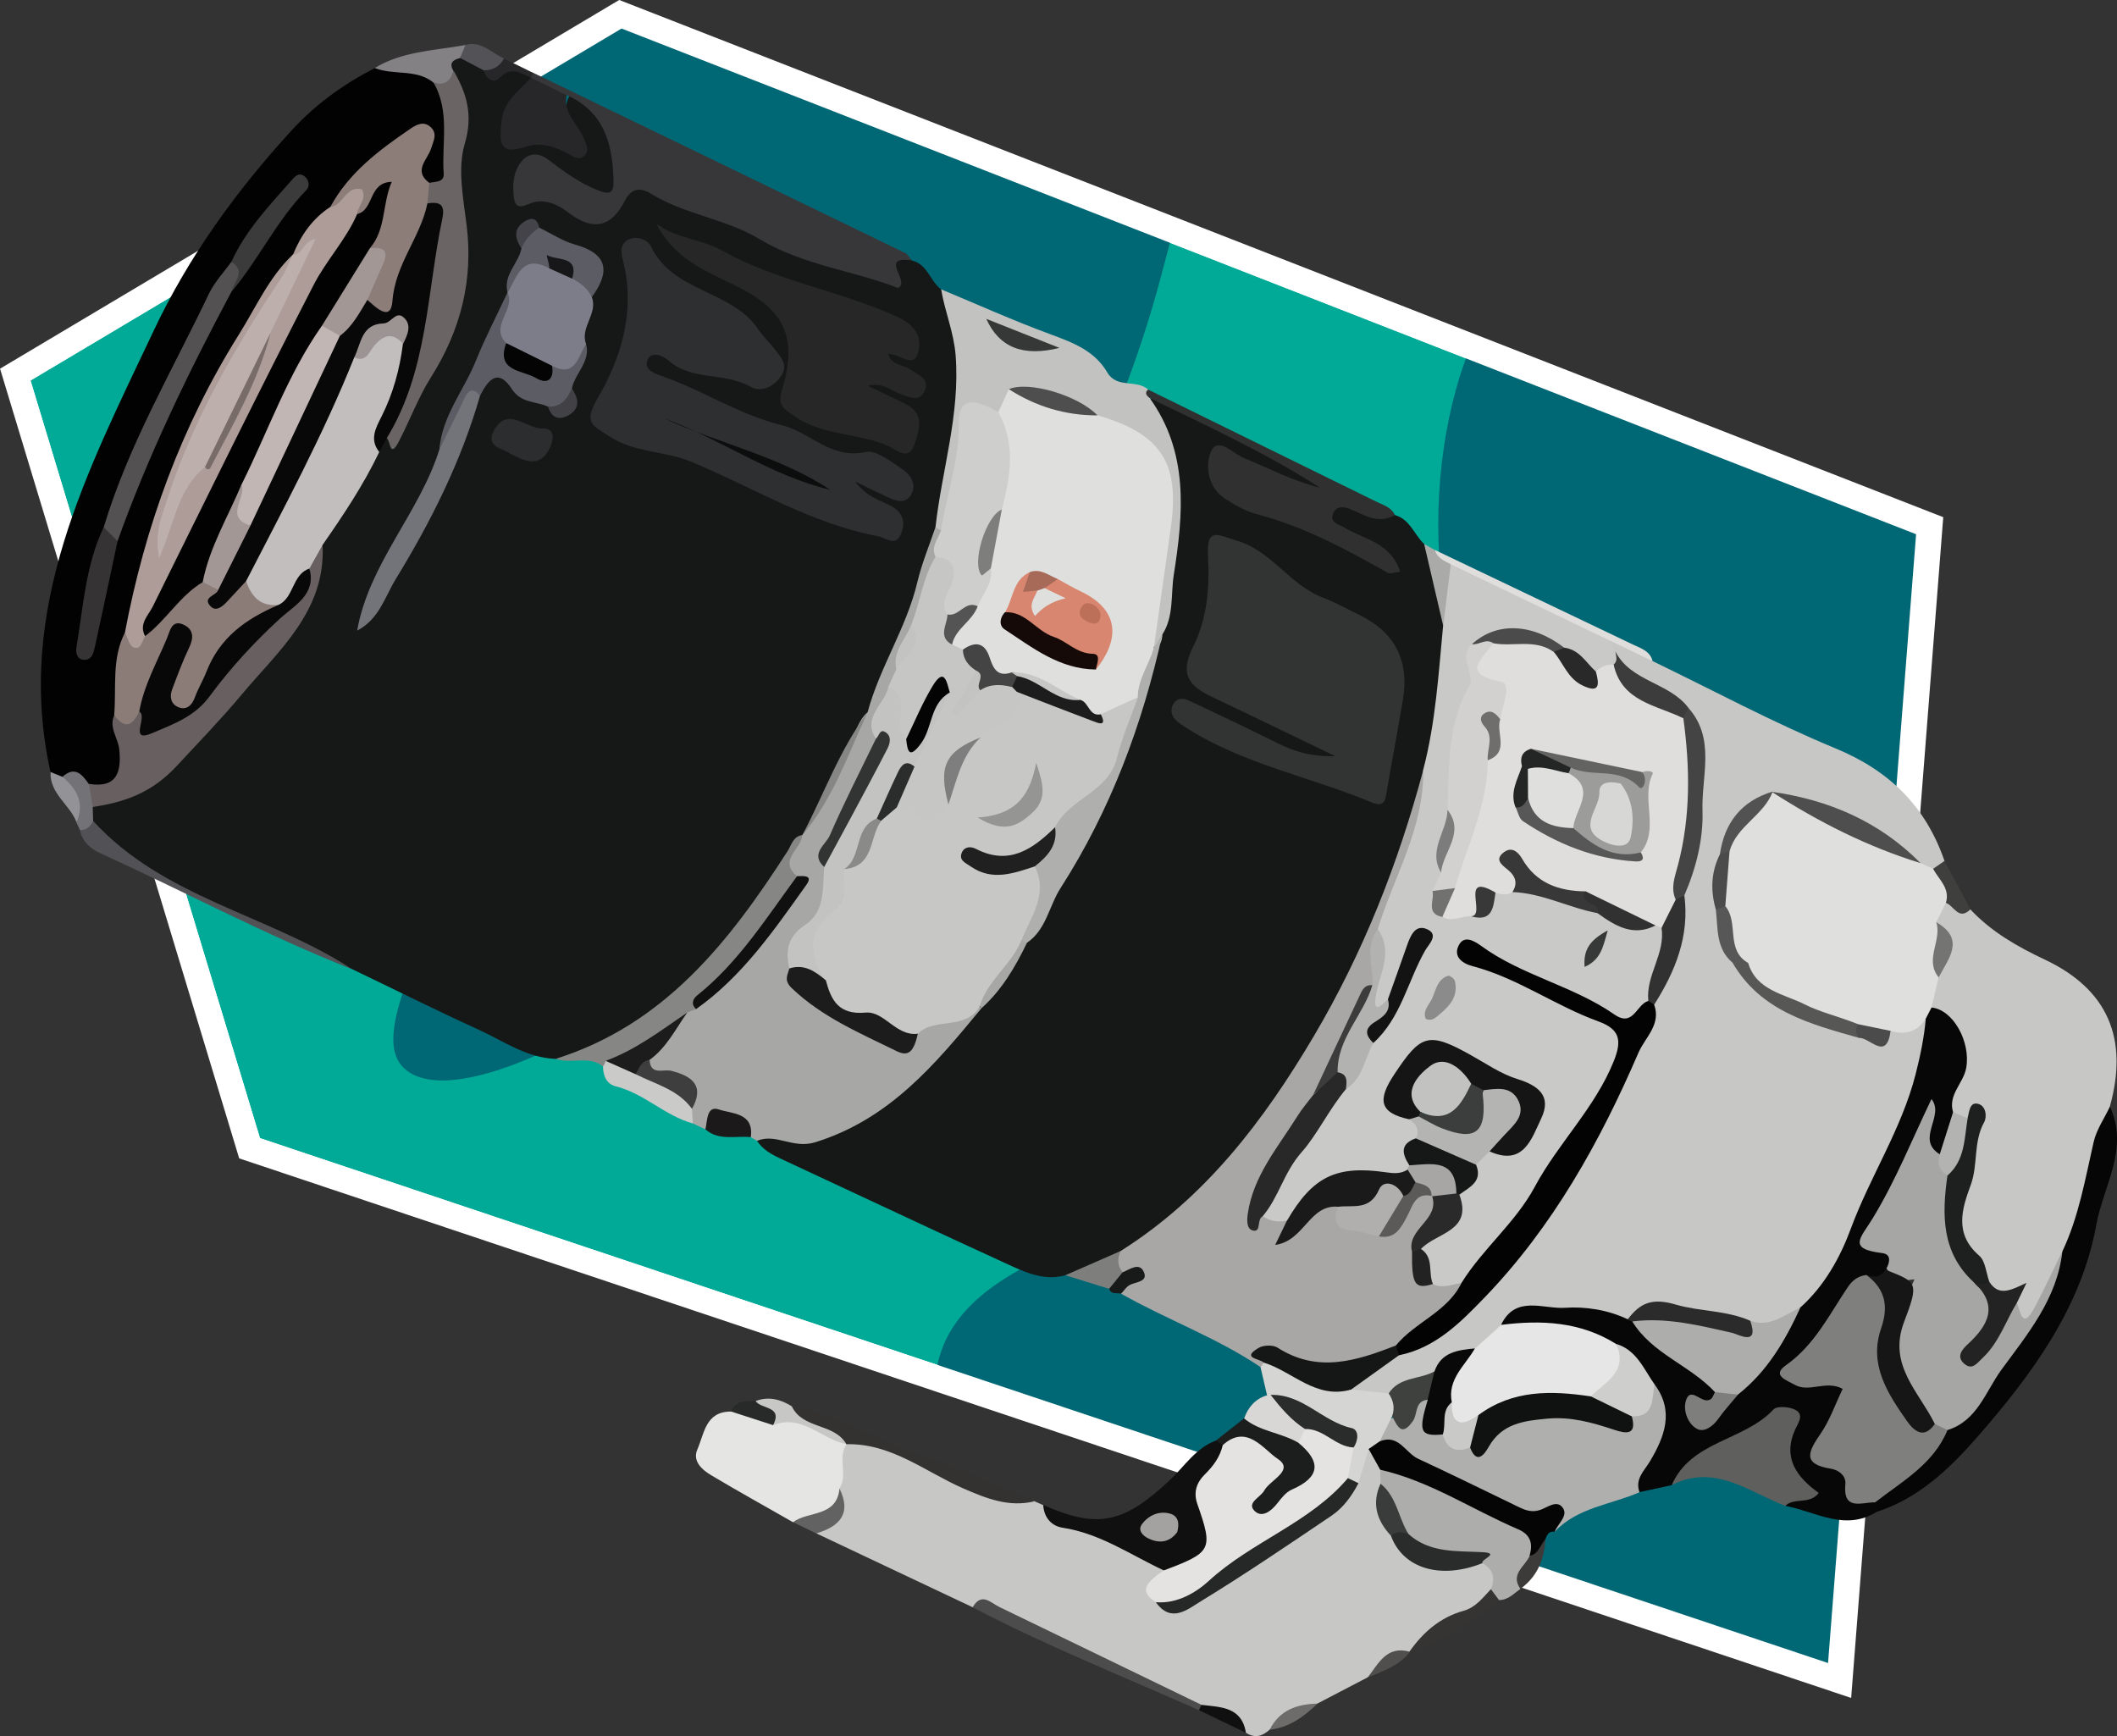 <?xml version="1.0" encoding="UTF-8"?> <svg xmlns="http://www.w3.org/2000/svg" xmlns:xlink="http://www.w3.org/1999/xlink" id="Layer_2" data-name="Layer 2" viewBox="0 0 246.58 202.22"><rect x="0" y="0" width="246.58" height="202.22" fill="#333333" stroke="none"/><defs><style> .cls-1 { fill: #222; } .cls-1, .cls-2, .cls-3, .cls-4, .cls-5, .cls-6, .cls-7, .cls-8, .cls-9, .cls-10, .cls-11, .cls-12, .cls-13, .cls-14, .cls-15, .cls-16, .cls-17, .cls-18, .cls-19, .cls-20, .cls-21, .cls-22, .cls-23, .cls-24, .cls-25, .cls-26, .cls-27, .cls-28, .cls-29, .cls-30, .cls-31, .cls-32, .cls-33, .cls-34, .cls-35, .cls-36, .cls-37, .cls-38, .cls-39, .cls-40, .cls-41, .cls-42, .cls-43, .cls-44, .cls-45, .cls-46, .cls-47, .cls-48, .cls-49, .cls-50, .cls-51, .cls-52, .cls-53, .cls-54, .cls-55, .cls-56, .cls-57, .cls-58, .cls-59, .cls-60, .cls-61, .cls-62, .cls-63, .cls-64, .cls-65, .cls-66, .cls-67, .cls-68, .cls-69, .cls-70, .cls-71, .cls-72, .cls-73, .cls-74, .cls-75, .cls-76, .cls-77, .cls-78, .cls-79, .cls-80, .cls-81, .cls-82, .cls-83, .cls-84, .cls-85, .cls-86, .cls-87, .cls-88, .cls-89, .cls-90, .cls-91, .cls-92, .cls-93, .cls-94, .cls-95, .cls-96, .cls-97, .cls-98, .cls-99, .cls-100, .cls-101, .cls-102, .cls-103, .cls-104, .cls-105, .cls-106, .cls-107, .cls-108, .cls-109, .cls-110, .cls-111, .cls-112, .cls-113, .cls-114, .cls-115, .cls-116, .cls-117, .cls-118, .cls-119, .cls-120, .cls-121, .cls-122, .cls-123, .cls-124, .cls-125, .cls-126, .cls-127, .cls-128, .cls-129, .cls-130, .cls-131, .cls-132, .cls-133, .cls-134, .cls-135, .cls-136, .cls-137, .cls-138, .cls-139, .cls-140, .cls-141, .cls-142, .cls-143, .cls-144, .cls-145, .cls-146, .cls-147, .cls-148, .cls-149, .cls-150, .cls-151, .cls-152, .cls-153, .cls-154, .cls-155 { stroke-width: 0px; } .cls-2 { fill: #d8866f; } .cls-3 { fill: #cececc; } .cls-4 { fill: #c7c7c5; } .cls-5 { fill: #b2b3b1; } .cls-6 { fill: #616261; } .cls-7 { fill: #17171a; } .cls-8 { fill: #565756; } .cls-9 { fill: #323333; } .cls-10 { fill: #141514; } .cls-11 { fill: #d2d1cf; } .cls-12 { fill: #514f4e; } .cls-13 { fill: #3c3e3d; } .cls-14 { fill: #e5e6e4; } .cls-15 { fill: #786c69; } .cls-16 { fill: #575856; } .cls-17 { fill: #c2bebd; } .cls-18 { fill: #dfe0de; } .cls-19 { fill: #c9c9c7; } .cls-20 { fill: #a8a7a5; } .cls-21 { fill: #717170; } .cls-22 { fill: #272729; } .cls-156 { clip-path: url(#clippath); } .cls-23 { fill: #939397; } .cls-24 { fill: #d5d6d4; } .cls-25 { fill: #d8d7d5; } .cls-26 { fill: #adadac; } .cls-27 { fill: #535453; } .cls-28 { fill: #9c9c9a; } .cls-29 { fill: #ad9c98; } .cls-30 { fill: #040405; } .cls-31 { fill: #373938; } .cls-32 { fill: #c2c3c1; } .cls-33 { fill: #a3a2a1; } .cls-34 { fill: #090808; } .cls-35 { fill: #1a1a1a; } .cls-36 { fill: #7b7c7b; } .cls-37 { fill: #3f413f; } .cls-38 { fill: #c1b6b4; } .cls-39 { fill: #7f807e; } .cls-40 { fill: #525257; } .cls-41 { fill: #292929; } .cls-42 { fill: #4d4e4d; } .cls-43 { fill: #dfdfdd; } .cls-44 { fill: #151616; } .cls-45 { fill: #2a2b2a; } .cls-46 { fill: #161817; } .cls-47 { fill: #272728; } .cls-48 { fill: #535152; } .cls-49 { fill: #1c1d1d; } .cls-50 { fill: #070707; } .cls-51 { fill: #2b2c2c; } .cls-52 { fill: #434349; } .cls-53 { fill: #030303; } .cls-54 { fill: #101111; } .cls-55 { fill: #333231; } .cls-56 { fill: #e4e3e2; } .cls-57 { fill: #959694; } .cls-58 { fill: #2a2a2a; } .cls-59 { fill: #181919; } .cls-60 { fill: #bdafab; } .cls-61 { fill: #3f3f3e; } .cls-62 { fill: #2c2d2e; } .cls-63 { fill: #1b1c1b; } .cls-64 { fill: #9c9393; } .cls-65 { fill: #c2c2c0; } .cls-66 { fill: #8c7d79; } .cls-67 { fill: #dfdedc; } .cls-68 { fill: #383838; } .cls-69 { fill: #3b3c3b; } .cls-70 { fill: #161717; } .cls-71 { fill: #5b5a59; } .cls-72 { fill: #c9cac8; } .cls-73 { fill: #6a6464; } .cls-74 { fill: #2a2c2b; } .cls-75 { fill: #282a29; } .cls-76 { fill: #afb0ae; } .cls-77 { fill: #c6c7c5; } .cls-78 { fill: #222322; } .cls-79 { fill: #272827; } .cls-80 { fill: #7d7e7d; } .cls-157 { fill: none; } .cls-157, .cls-158 { stroke: #fff; stroke-miterlimit: 10; stroke-width: 3px; } .cls-81 { fill: #090909; } .cls-82 { fill: #313131; } .cls-83 { fill: #060606; } .cls-84 { fill: #7c7d88; } .cls-85 { fill: #a39795; } .cls-86 { fill: #040504; } .cls-87 { fill: #101010; } .cls-88 { fill: #5c5c65; } .cls-89 { fill: #a7a8a6; } .cls-90 { fill: #a76958; } .cls-91 { fill: #737377; } .cls-92 { fill: #1e1f1f; } .cls-93 { fill: #dfe0dd; } .cls-94 { fill: #7e7f7d; } .cls-95 { fill: #747573; } .cls-96 { fill: #121312; } .cls-97 { fill: #6e6c6b; } .cls-98 { fill: #373837; } .cls-99 { fill: #3d3e3d; } .cls-100 { fill: #a6a7a5; } .cls-101 { fill: #1f201f; } .cls-102 { fill: #363837; } .cls-103 { fill: #373739; } .cls-104 { fill: #cecfcd; } .cls-105 { fill: #737479; } .cls-106 { fill: #1b1919; } .cls-107 { fill: #030202; } .cls-108 { fill: #303030; } .cls-109 { fill: #2e2f30; } .cls-110 { fill: #a7a6a4; } .cls-111 { fill: #434443; } .cls-112 { fill: #151615; } .cls-113 { fill: #3d3b3a; } .cls-114 { fill: #a29795; } .cls-115 { fill: #353333; } .cls-116 { fill: #0f100f; } .cls-117 { fill: #3c3c3c; } .cls-118 { fill: #b3b4b2; } .cls-119 { fill: #3a3c3b; } .cls-120 { fill: #c3c4c2; } .cls-121 { fill: #e7e6e6; } .cls-122 { fill: #1c1d1c; } .cls-123 { fill: #4b4c4b; } .cls-124 { fill: #3b3b3b; } .cls-125 { fill: #4a4b4a; } .cls-126 { fill: #515251; } .cls-127 { fill: #262727; } .cls-128 { fill: #030403; } .cls-129 { fill: #353433; } .cls-130 { fill: #675f60; } .cls-131 { fill: #525155; } .cls-132 { fill: #242525; } .cls-158 { fill: #00aa97; } .cls-133 { fill: #7e7e7c; } .cls-134 { fill: #8a8b8a; } .cls-135 { fill: #303130; } .cls-136 { fill: #cacac8; } .cls-137 { fill: #006775; } .cls-138 { fill: #8b7c78; } .cls-139 { fill: #636462; } .cls-140 { fill: #111010; } .cls-141 { fill: #aaaba9; } .cls-142 { fill: #8a8b89; } .cls-143 { fill: #838184; } .cls-144 { fill: #150a07; } .cls-145 { fill: #020202; } .cls-146 { fill: #bc6f59; } .cls-147 { fill: #0c0d0d; } .cls-148 { fill: #d7d8d5; } .cls-149 { fill: #5f605e; } .cls-150 { fill: #b1afae; } .cls-151 { fill: #adaeac; } .cls-152 { fill: #b4b5b3; } .cls-153 { fill: #414146; } .cls-154 { fill: #6f6e6d; } .cls-155 { fill: #868785; } </style><clipPath id="clippath"><path class="cls-157" d="M1.78,43.63C25.27,29.64,48.77,15.65,72.26,1.66c50.83,19.86,101.66,39.72,152.5,59.57-3.5,44.83-6.99,89.67-10.49,134.5-61.73-20.67-123.47-41.33-185.2-61.99C19.97,103.71,10.87,73.67,1.78,43.63Z"></path></clipPath></defs><g id="Layer_1-2" data-name="Layer 1"><g><g><g class="cls-156"><path class="cls-158" d="M1.78,43.63C25.27,29.64,48.77,15.65,72.26,1.66c50.83,19.86,101.66,39.72,152.5,59.57-3.5,44.83-6.99,89.67-10.49,134.5-61.73-20.67-123.47-41.33-185.2-61.99C19.97,103.71,10.87,73.67,1.78,43.63Z"></path><path class="cls-137" d="M135.09,32.71c-16.22,60.52-76.43,100.41-87.66,92.02-8.3-6.21,18.14-32.83,16.21-84.18C62.14.87,43.51-15.59,55.8-30.92c17.57-21.9,49.56-25.4,71.46-7.83,22.48,18.04,12.21,55.13,7.83,71.46Z"></path><path class="cls-137" d="M214.46,30.66c30.16,16.63,45.05,55,47.13,86.73,2.07,31.47-5.82,96.62-50.83,109.85-50.01,14.7-108.48-45.66-101.28-69.4,7.31-24.09,83.96-16.07,87.46-38.86,1.99-12.96-22.3-18.64-28.15-45.64-3.85-17.78,1.04-41.4,15.27-47.93,11.39-5.23,24.96,2.25,30.4,5.25Z"></path></g><path class="cls-157" d="M1.78,43.63C25.27,29.64,48.77,15.65,72.26,1.66c50.83,19.86,101.66,39.72,152.5,59.57-3.5,44.83-6.99,89.67-10.49,134.5-61.73-20.67-123.47-41.33-185.2-61.99C19.97,103.71,10.87,73.67,1.78,43.63Z"></path></g><g><path class="cls-46" d="M64.74,123.33c-3.42-.11-6.13-2.11-9.07-3.44-4.93-2.24-9.77-4.67-14.65-7.01-9.01-3.75-17.61-8.37-26.45-12.48-1.71-.79-2.39-2.56-3.63-3.79-.56-.76-.82-1.58-.53-2.51.35-.55.87-1.04,1.48-1.09,4.96-.38,7.78-4.07,10.72-7.24,4.64-4.99,9.16-10.11,12.81-15.94,1.39-2.23.64-4.72,1.54-6.94,2.04-3.59,4.79-6.75,6.4-10.59.32-.51.73-.94,1.24-1.24.46-.3,1.22.23,1.54-.67,1.67-4.82,4.78-8.95,6.48-13.78,1.1-3.12.97-6.25.87-9.41-.14-4.3-.93-8.58.13-12.9.51-2.07-.84-3.92-1.46-5.85-.22-1.14.02-2,1.34-2.19,1-.03,1.85.39,2.64.94,1.54,1.56,3.96-.37,5.46,1.38.28.24.4.54.36.91-.64,1.9-3.09,3.24-2.45,5.38.82,2.75,3.66.44,5.33,1.52.47.3,1.14.62,1.77.17q-1.35-4.29-.06-5.62c3.86,1.57,5.63,4.46,5.74,8.58.1,3.59-.92,4.36-4.33,2.91-1.3-.55-2.44-1.38-3.62-2.13-.76-.48-1.57-.95-2.46-.27-.43.32-.64.81-.62,1.33.06,1.28,1.11,1.2,1.96,1.33,1.28.19,2.5.59,3.6,1.25,2.15,1.29,3.98.86,5.32-1.07,1.35-1.96,2.99-1.73,4.69-.87,5.14,2.58,10.85,3.8,15.83,6.71,2.83,1.66,6.1,1.77,9.12,2.76,1,.33,1.64.22,2.1-.87.54-1.28,1.41-1.32,2.32-.26,1.83.42,2.13,2.39,3.41,3.37,3.15,4.41,2.75,9.41,2.31,14.35-.43,4.82-1.56,9.54-2.47,14.29-1.62,7.33-4.88,14.04-7.8,20.87-2.76,4.22-4.37,9.04-6.89,13.39-.22.36-.47.69-.75,1.01-4.29,6.4-8.81,12.56-14.48,17.93-4.31,4.09-8.92,6.96-14.79,7.79Z"></path><path class="cls-46" d="M162.47,59.99c1.77.49,2.24,2.28,3.41,3.37,2.42,2.91,1.97,6.64,2.91,9.98-.23,5.78-1.07,11.48-2.3,17.13-1.28,6.63-3.77,12.94-6.62,18.92-6.72,14.1-14.36,27.71-28.18,36.43-2.44,1.16-4.8,2.57-7.61,2.71-2.25.64-4.32-.19-6.25-1.07-9.02-4.12-17.98-8.36-26.97-12.54-1.06-.49-2.03-1.05-2.69-2.05.13-.57.52-.94,1.07-.83,7.29,1.47,12.48-2.52,17.25-6.98,2.66-2.49,5.14-5.26,7.42-8.16,2.02-2.37,3.61-5.03,5.29-7.64,7.14-10.71,12.19-22.33,15.2-34.83,1.49-6.9,3.14-13.78,1.68-20.95-.36-1.78-1.11-3.34-1.84-4.95-.33-.72-1.36-1.79.35-2.3,5.54,2.58,11.03,5.29,16.54,7.93.69.33,1.44.58,2,1.09.61.57,1.62,1.13,1,2.15-.46.76-1.39.46-2.09.25-2.58-.78-4.86-2.22-7.33-3.24-.66-.27-1.47-.86-2.05-.03-.49.71-.05,1.5.43,2.09,1.17,1.45,2.85,2.16,4.56,2.64,4.71,1.31,8.93,3.69,13.27,5.83-1.34-.89-2.86-1.47-4.2-2.34-1.12-.73-2.83-1.42-1.95-3.15.77-1.52,2.43-1.24,3.76-.72,1.3.52,2.73.53,3.95,1.24Z"></path><path class="cls-4" d="M192.49,77c7.08,3.42,14.03,7.16,21.29,10.16,6.32,2.61,10.52,6.77,12.71,13.12-.28.91-.96,1.21-1.85,1.19-.61-.12-1.13-.41-1.59-.81-4.54-3.83-9.81-6.17-15.52-7.59-.35.01-.71.04-1.06.09-3.13,1.12-4.93,3.37-5.56,6.59-.54,2.01-.8,4.03-.38,6.1.48,2.22.52,4.6,2.32,6.35,3.23,4.56,8.53,5.63,13.14,7.86,1.51.29,3.04,1.04,4.43-.34,1.58-.03,2.94-2.01,4.69-.53.34,3.84-1.22,7.32-2.65,10.59-2.89,6.6-5.38,13.41-9.14,19.61-.72,1.2-1.39,2.42-2.57,3.26-2.12,1.33-4.24,2.71-6.95,2.04-3.21-1.35-6.71-1.26-10.03-2.06-1.64-.39-2.54.91-3.83,1.29-2.17.39-4.25-.31-6.38-.5-2.87-.26-5.82-.8-8.32,1.31-.94,1-1.96,1.9-3.11,2.65-1.67.79-3.47,1.36-4.74,2.82-1.79,1.22-3.87,1.79-5.86,2.56-1.46-.03-3.08.63-4.17-.98.96-2.76,3.71-3.39,5.78-4.83,6.46-3.38,11.32-8.39,15.37-14.38,5.41-8.02,10.13-16.36,13.44-25.47,2.09-4.01,3.47-8.23,3.65-12.79,1.52-5.54,2.3-11.17,1.91-16.93-.11-1.67-.18-3.31-1.6-4.51-2.79-2.29-6.67-3.23-8.43-6.78-.2-.62-.43-1.26.47-1.55,1.56.74,3.31,1.12,4.53,2.47Z"></path><path class="cls-4" d="M120.49,174.86c.34.15.67.29,1.01.44.97,1.52,2.49,2.12,4.17,2.39,3.48.56,6.5,2.16,9.38,4.08.79.7.73,1.45.16,2.27-.51.74-.88,1.53.15,2.19,1.01.41,2.06.48,2.97-.04,6.47-3.75,12.86-7.63,18.38-12.74.37-.34.55-.85.78-1.3.63-1.06.52-2.48,1.61-3.33,1.47-.2,1.83.9,2.27,1.92.16.71.12,1.42-.02,2.13-.46,2.13.14,4.02,1.33,5.77,1.51,3.23,4.48,3.32,7.41,3.38.99.02,1.95-.58,2.99-.32,1.54.73,1.77,1.96,1.33,3.44-2.6,3.58-7.29,4.22-10.27,7.26l.09-.02c-1.9.57-3.39,1.81-4.92,2.98-1.95,1.02-3.9,2.03-5.85,3.05-1.95.85-3.94,1.61-5.57,3.04-.84.77-1.74,1.06-2.77.36-1.36-2.4-4.06-2.35-6.17-3.38-7.45-3.82-15.35-6.65-22.78-10.51-.89-.46-1.8-.97-2.88-.72-6.07-2.87-12.14-5.74-18.22-8.61,1.09-1.81,3.08-3.29,2.2-5.85.14-1.71-.59-3.66,1.41-4.82,3.83-.78,6.83,1.58,10,2.92,3.86,1.62,7.59,3.49,11.81,4.01Z"></path><path class="cls-145" d="M5.88,89.92c-4.23-19.06,4.35-35.13,12.01-51.38,4.08-8.66,9.64-16.33,16.1-23.38,2.79-3.04,6.03-5.36,9.66-7.23,2.42-.32,4.87-.79,6.99,1.02,2.97,3.31,1.93,7.28,1.79,11.07-.05,1.32-1.12,1.84-2.43,1.71-3.19-1.23-.23-3.79-1.29-5.81-4.44,1.51-6.86,5.27-9.73,8.48-1.7,1.56-2.99,3.43-4.15,5.4-.23.35-.5.66-.8.95-9.24,12.9-15.3,27.19-18.65,42.65-1.01,3.23-1.18,6.59-1.3,9.94-.08,1.4.61,2.69.67,4.05.12,2.66-.57,4.76-3.85,4.68-1.25-.54-2.43-1.29-3.88-1.18-.5-.18-.9-.48-1.15-.97Z"></path><path class="cls-20" d="M130.54,145.7c9.86-6.22,16.65-15.15,22.49-25.02,5.76-9.74,9.84-20.12,12.75-31.01,2.18,1.08,1.04,2.84.7,4.22-1.21,4.88-2.99,9.58-4.8,14.26-1.83,2.11-.33,4.97-1.6,7.2-2.3,3.81-3.91,7.97-5.96,11.9-1.77,2.71-3.75,5.3-5.41,8.08-1.03,1.73-3.08,3.47-1.45,5.94,1.04,0,2.04.08,2.83.85.28.59-.06,1.12-.15,1.56,1.82-1.23,2.55-4.47,5.87-3.23,1.09,2.37,3.25,2.3,5.35,2.33,1.38-.42,1.79-1.71,2.54-2.71.77-1.03,1.54-2.17,3.08-1.06,1.96,2.77-1.28,4.3-1.55,6.54.1,1.48-.71,3.45,1.96,3.51,1.15.08,2.51-.77,3.32.76-1.3,3.63-4.78,5.02-7.43,7.26-4.58,2.37-9.25,3.5-14.21,1.04-.58-.29-1.25-.37-1.45.54-.06.33-.25.52-.59.57-5.11-3.44-10.92-5.53-16.25-8.55-.65-.73,1.52-1.83-.33-2.41-.62-.95-1.1-1.87.3-2.57Z"></path><path class="cls-4" d="M229.5,105.92c2.45,2.61,5.47,4.34,8.68,5.85,7.31,3.45,9.79,9.18,7.56,17.14-.83,5.97-2.31,11.76-4.56,17.36-1.19,2.1-1.96,4.42-3.33,6.41-.96,1.4-2.19,2.35-3.4.13-.35-.69.87-2.44-1.39-1.91-.89.21-1.54-.66-2.04-1.4-4.57-5.22-2.67-11.03-1.61-16.78.15-.79,1.17-2.05-.77-2.17-.54-.07-1.01-.27-1.42-.62-.81-.89-.72-1.94-.24-2.84,2.11-3.94.73-7.03-2.26-9.79-.48-1.32-.23-2.59.24-3.84,1-2.05,1.92-4.1.31-6.29-.07-.76.21-1.37.78-1.87,1.32-.79,2.25.64,3.43.63Z"></path><path class="cls-89" d="M114.31,117.44c-5.37,6.51-10.69,12.91-19.35,15.6-2.61.81-4.54-1.08-6.78-.17-.24-.14-.49-.28-.73-.42-1.51-1.79-3.2-2.5-5.28-.91-.49-.23-.98-.46-1.46-.69-.49-.57-.83-1.19-.77-1.97.41-1.72-.47-2.57-2-3.05-1.3-.41-2.85-.64-2.62-2.61,1.01-2.07,2.43-3.82,4.06-5.42.4-.38.84-.73,1.27-1.08,4.38-3.37,7.83-7.57,10.88-12.14.58-.87,1.27-1.68.17-2.65-.63-2.01.56-3.34,1.74-4.67l.02-.02c2.42-3.27,3.62-7.18,5.55-10.71.66-1.21.96-2.62,2.05-3.59,1.41-5.24,4.53-9.82,5.79-15.14.52-2.18,1.39-4.27,2.11-6.4.45-.03.75.17.9.59.19,1.22-.16,2.38-.36,3.56-.89,2.48-1.47,5.06-2.45,7.51-.78,1.63-1.73,3.2-1.96,5.05-.18.8-.43,1.57-.77,2.31-.85,2-2.16,3.88-1.73,6.24-.84,3.71-3.03,6.84-4.47,10.3-.53,1.26-1.48,2.35-1.47,3.8.43,3.06-.21,5.82-2.55,7.94-1.18,1.07-1.26,2.4-1.32,3.78.01,3.06,2.84,4.02,4.59,5.54,2.14,1.85,5.3,2.06,7.94,3.21.4.17.77-.53,1.08-.92,1.86-2.57,5.13-1.83,7.5-3.21.14.11.28.21.43.32Z"></path><path class="cls-50" d="M224.98,117.35c2.52.24,4.57,3.99,4.04,7.02-.32,1.81-2.16,3.13-1.53,5.18.54,2,.35,3.81-1.31,5.25-4.23-.99-1.39-3.64-1.35-5.74-1.02,3.98-2.8,7.55-4.65,11.07-1.15,2.19-2.44,4.21.15,6.29.37.3.14.96.01,1.46-.4.98-1.16,1.52-2.17,1.71-1.75.19-2.42,1.64-3.36,2.8-1.2,1.47-2.12,3.13-3.31,4.61-.74.93-2.48,1.55-1.91,2.93.47,1.15,2.04.57,3.14.62,1.84.09,2.48.99,2.03,2.74-.1.37-.27.71-.37,1.07-.46,1.68-2.75,3.55-1.69,4.71,1.73,1.88,2.78,4.55,5.39,5.59.52.35.66.84.49,1.43-3.71,2.31-7.12-.05-10.63-.7.84-1.24,2.45-2.23.34-3.95-1.11-.9-.59-2.62-.42-4.02.09-.7.62-1.6-.32-2.04-.76-.36-1.51.17-2.07.65-3.29,2.79-7.54,4.08-10.76,6.95-1.25.27-2.5.54-3.75.81-1.95-1.37-.41-2.63.25-3.73,1.58-2.64,2.3-5.3.91-8.23-1.36-1.69-2.41-3.7-4.56-4.62-2.71-1.58-5.65-2.12-8.76-2.09-1.36.02-2.82.29-3.96-.83,1.66-3.49,4.94-1.8,7.41-1.97,2.39-.16,5.01.23,7.33,1.34.4-.1.79-.05,1.15.13,2.85,2.92,6.77,4.56,9.37,7.77.67,1.99-1.54,1.83-2.7,3.63,2.67-.74,3.46-2.67,4.87-3.7,2.78-2.81,4.42-6.55,7.4-9.19,2.82-2.51,4.68-5.89,5.89-9.18,2.26-6.11,5.92-11.61,7.55-17.99.55-2.17,1-4.3,1.19-6.51-.14-.62.08-1.06.67-1.3Z"></path><path class="cls-103" d="M106.21,30.33c-3.98-.56-.06,2.46-1.62,3.21-5.2-2.04-11.05-2.63-16.14-5.7-3.91-2.35-8.67-2.85-12.61-5.27-1.3-.8-2.32-.65-3.09.86-1.59,3.09-3.73,3.49-6.55,1.33-1.04-.8-2.34-1.52-3.9-1.24-.83.15-2.2,1.29-2.43-.43-.19-1.43-.15-3.09.92-4.34.93-1.09,2.14-.87,3.09-.14,1.82,1.39,3.65,2.73,5.8,3.57,1.72.68,1.83,0,1.77-1.57-.16-4.18-1.28-7.7-5.46-9.54-1.86.31-3.35-.15-4.15-2.02h0c-.16-.23-.17-.39-.04-.48.13-.09.23-.12.31-.09,14.45,6.99,28.9,13.98,43.34,21,.31.15.5.56.75.85Z"></path><path class="cls-76" d="M192.73,161.26c2.32,3.12,1.13,6.11-.53,8.91-.7,1.18-1.79,2.07-1.24,3.63-3.33,1.47-7.21,1.75-9.88,4.61-.37-.88-1.05-1.26-1.99-1.5-6.76-1.77-12.84-4.96-18.51-8.98-.32-1.02.02-1.87.69-2.64,2.21.13,2.93-2.64,5.1-2.61,1.04,1.18-.5,3.43,1.72,4.12.92.97,1.97,1.59,3.38,1.26,1.44,0,2.12-1.2,3.13-1.89,3-2.06,6.32-1.99,9.76-1.48,1.77.26,3.57,1.52,5.38.08,1.56-.69,1.64-2.65,3-3.51Z"></path><path class="cls-32" d="M109.6,61.78c-.21-.13-.42-.25-.64-.36.74-6.67,2.88-13.14,2.35-20.01-.21-2.72-1.26-5.12-1.69-7.71,4.23,1.76,8.42,3.65,12.72,5.23,2.63.97,5.15,1.91,6.64,4.46,1.1,1.88,3.39.78,4.75,1.97.22.29.27.61.15.96,4.61,6.37,3.96,13.51,2.84,20.61-.37,2.32.04,4.84-1.34,6.98,0,.6-.2,1.12-.62,1.56-1.98-.73-1.08-2.32-.82-3.45.86-3.73,1.06-7.54,1.55-11.31.52-3.98.23-7.64-4.4-9.37-1.25-.47-2.17-1.73-3.42-2.39-2.86-1.72-5.74-3.37-9.29-2.66-.58.69-1.09,1.44-1.92,1.88-2.7-.5-3.6.56-3.96,3.34-.46,3.5-.21,7.36-2.9,10.28Z"></path><path class="cls-14" d="M98.6,168.21c-1.09,1.59.22,3.57-.83,5.16.16,4-2.69,3.86-5.41,3.92-3.16-1.81-6.35-3.57-9.48-5.44-1.09-.65-2.26-1.64-1.65-3.04.8-1.83.95-4.43,3.92-4.4,1.88-.7,3.58.74,5.43.46,2.89-.54,5.08,1.04,7.35,2.39.3.26.52.58.67.94Z"></path><path class="cls-108" d="M133.87,46.33c-.34-.27-.57-.57-.15-.96,8.88,4.36,17.77,8.72,26.65,13.09.78.38,1.69.62,2.1,1.53-1.83,1.05-3.39.11-5.01-.62-.82-.37-1.87-.56-2.23.58-.3.97.77,1.14,1.37,1.51,2.32,1.38,5.42,1.76,6.48,5.13-.58.05-1.15.29-1.48.11-4.86-2.76-9.76-5.38-15.22-6.82-1.33-.35-2.61-1.08-3.76-1.85-2.01-1.34-2.24-3.95-1.56-5.45.8-1.78,2.57.25,3.79.75,2.92,1.21,5.73,2.69,8.9,3.48-6.31-4.08-13.15-7.18-19.88-10.47Z"></path><path class="cls-83" d="M218.58,176.09c-.06-.37-.12-.74-.17-1.11,2.21-3.53,6.09-5.56,8.26-9.13,4.96-6.39,11.26-11.88,13.54-20.08,1.92-4.05,2.66-8.43,3.65-12.76.33-1.44,1.24-2.74,1.89-4.11,2.29,4.89-.77,9.25-1.58,13.75-1.75,9.7-7.59,17.54-13.85,24.71-3.09,3.54-6.82,7.18-11.74,8.73Z"></path><path class="cls-26" d="M160.8,172.8c-.01-.54-.02-1.08-.04-1.62,1.66-.8,3.27-.33,4.8.33,3.63,1.55,7.17,3.31,10.69,5.11,1.66.85,2.96,2.03,2.71,4.16-.47,1.49-1.28,2.84-1.88,4.29-.77.54-1.43,1.31-2.49,1.29-.88,0-.73-.76-.94-1.26.54-1.29.29-2.33-.99-3.04-1.33-1.58-3.08-.02-4.61-.64-1.49-.61-3.02-1.08-4.26-2.18-1.74-1.79-2.35-4.12-3-6.42Z"></path><path class="cls-87" d="M135.56,182.91c-3.86-1.8-7.41-4.3-11.77-4.97-1.33-.2-2.19-1.19-2.28-2.65,6.35,2.8,9.35,2.17,14.77-2.92,1.71-1.61,3-3.72,5.36-4.59.45-.07.8.09,1.07.46.32,1.07-.06,2.02-.68,2.81-1.39,1.75-1.36,3.5-.75,5.62,1.13,3.88-1.4,6.5-5.71,6.24Z"></path><path class="cls-155" d="M93.44,97.27c-.06,1.61-2.85,2.88-.6,4.78-1.89,5.28-5.96,8.95-9.61,12.93-.75.82-1.94,1.28-2.16,2.55-.34.13-.68.27-1.03.4-2.57,2.56-5.1,5.17-8.79,6.13-.33.12-.68.17-1.03.14-1.67-1.31-3.71-.21-5.48-.88,12.66-3.99,20.22-13.64,26.99-24.18.46-.72.63-1.71,1.71-1.88Z"></path><path class="cls-149" d="M194.71,172.99c2.24-5.2,8.44-5.14,11.86-8.83.4-.43,1.83-.32,2.53.04,1.11.57.31,1.58-.02,2.32-1.47,3.33.21,5.52,2.76,7.37-1.08,1.4-2.85.48-3.9,1.5-4.26-1.63-8.22-4.98-13.24-2.41Z"></path><path class="cls-24" d="M162.16,164.94c-.49.98-.97,1.96-1.46,2.94-.11.76-.64.9-1.28.88-.4,1.33-.8,2.65-1.2,3.98-.63.06-1.08-.22-1.43-.72-.35-1.08-.06-2.17-.05-3.25.11-.96-.06-1.85-1.1-2.17-2.59-.79-4.63-2.68-7.17-3.56-.31-.16-.61-.34-.89-.53-.25-1.09-.51-2.19-.76-3.28.15-.16.27-.33.37-.53.67-.57,1.46-.58,2.12-.13,2.47,1.65,5.39,2.15,8.06,3.27,1.46.15,2.92.31,4.39.46,1.35.7,1.56,1.57.4,2.64Z"></path><path class="cls-86" d="M159.42,168.76c.43-.29.86-.59,1.28-.88,2.2-.91,2.99,1.33,4.47,2.02,3.92,1.82,7.8,3.73,11.69,5.61.81.39,1.55.68,2.52.36.87-.29,2.04-1.3,2.71-.15.52.88-.65,1.78-1.02,2.69-.7-.13-.88.39-1.08.88-.44.81-.04,2.41-1.84,1.92.42-1.39.15-2.46-1.32-3.09-5.36-2.3-10.29-5.62-16.07-6.94-.45-.81-.9-1.61-1.35-2.42Z"></path><path class="cls-49" d="M142.42,168.31c-.26-.18-.53-.35-.79-.53,1.09-.86,2.19-1.72,3.28-2.58,2.61-.28,4.71.93,6.76,2.28.99,1.32,3.63,2.28,2.24,4.22-1.57,2.2-3.81,4.2-6.62,4.83-1.57.36-1.8-.94-1.4-2.27q1.39-4.59-3.47-5.95Z"></path><path class="cls-55" d="M120.49,174.86c-2.99.73-5.62-.34-8.29-1.5-4.44-1.94-8.37-5.27-13.6-5.15,0,0-.02,0-.02,0-1.68-1.26-3.7-1.87-5.51-2.88-.59-.33-1.48-.53-.84-1.54,5.55,1.04,10.28,4.22,15.59,5.92,4.33,1.39,8.46,3.41,12.68,5.15Z"></path><path class="cls-123" d="M113.29,187.21c1.03-1.82,2.12-.51,3.15-.02,7.84,3.78,15.67,7.59,23.51,11.38.16.25.16.42.02.52-.14.1-.25.13-.33.09-8.81-3.92-17.79-7.49-26.34-11.97Z"></path><path class="cls-131" d="M10.86,95.63c8.2,8.98,20.44,10.91,30.15,17.25-10.03-3.94-19.52-9.04-29.32-13.5-1.09-.49-2.13-1.34-2.38-2.71.41-.51.79-1.04,1.55-1.04Z"></path><path class="cls-136" d="M70.23,124.21c.15-.2.25-.41.32-.65,1.26-.21,2.46,0,3.6.54,1.99,1.89,5.81,1.44,6.45,5.05.03.57.06,1.14.1,1.7-3.25-.89-5.67-3.5-8.97-4.32-1.1-.27-1.48-1.24-1.5-2.33Z"></path><path class="cls-143" d="M50.46,9.59c-2.02-1.59-4.62-.79-6.81-1.67,3.24-1.97,6.98-2.02,10.56-2.68.23.69.05,1.21-.64,1.52-.8.21-1.31.58-.76,1.49-.01,1.79-.46,2.83-2.36,1.35Z"></path><path class="cls-67" d="M192.49,77c-1.62-.78-3.24-1.56-4.86-2.34-1.31.55-2.52.08-3.65-.48-5.01-2.45-10.16-4.6-15.03-7.33-.96-.7-2.25-1.19-1.81-2.79,7.71,3.68,15.41,7.35,23.12,11.04.9.43,1.94.73,2.23,1.9Z"></path><path class="cls-25" d="M151.23,168.04c-2-1.18-4.48-1.3-6.32-2.83.47-1.32,1.3-2.29,2.68-2.7.14,0,.27-.01.41-.04,1.82.78,3.43,1.81,4.34,3.68.06.88-.23,1.56-1.11,1.89Z"></path><path class="cls-129" d="M173.65,185.09c.31.42.63.84.94,1.26-3.15,2.6-6.62,4.64-10.45,6.06,1.6-2.29,3.6-4.04,6.37-4.81,1.38-.39,2.22-1.53,3.15-2.51Z"></path><path class="cls-94" d="M130.54,145.7c-.42.87-.39,1.7.21,2.49.37,1.36-.74,1.52-1.56,1.92-1.7-.53-3.4-1.05-5.1-1.58,2.15-.94,4.3-1.89,6.46-2.83Z"></path><path class="cls-106" d="M82.16,131.54c.25-1.01.12-2.82,1.6-2.31,1.45.5,4.09.34,3.69,3.22-1.78-.2-3.7.47-5.28-.91Z"></path><path class="cls-6" d="M92.37,177.29c1.78-1.33,5.1-.56,5.41-3.92,1.44,2.95,0,4.41-2.7,5.23-.9-.44-1.8-.87-2.71-1.31Z"></path><path class="cls-141" d="M167.14,64.07c.26.94,1.09,1.25,1.84,1.65.6,2.5,1.14,5-.88,7.17-.74-3.18-1.48-6.35-2.22-9.53.42.24.84.47,1.26.71Z"></path><path class="cls-91" d="M10.86,95.63c-.34.6-.75,1.1-1.55,1.04-.14-.3-.28-.59-.41-.89.44-2.07-1.68-3.35-1.64-5.29,1.45-1.31,2.29-.32,3.08.82.53.83,1.55,1.58.46,2.69.02.55.03,1.09.05,1.64Z"></path><path class="cls-4" d="M92.22,163.78c1.26,2.71,4.94,1.94,6.36,4.42-2.89-.54-5.14-3.57-8.53-2.2-.42-1.13-1.99-1.43-2.04-2.82,1.51-.57,2.89-.21,4.21.61Z"></path><path class="cls-61" d="M229.5,105.92c-1.37,1.35-1.92-.45-2.85-.76-.78-1.22-1.65-2.4-1.49-3.97.44-.31.89-.61,1.33-.92,1,1.88,2.01,3.76,3.01,5.64Z"></path><path class="cls-40" d="M53.58,6.75c.21-.51.42-1.01.64-1.52,1.86-.51,3.03.95,4.49,1.58-.08,1.68-.94,2.03-2.38,1.38l-2.75-1.45Z"></path><path class="cls-23" d="M7.27,90.48c1.7,1.41,2.61,3.06,1.64,5.29-.77-2.07-3.14-3.32-3.02-5.85.46.19.92.37,1.38.56Z"></path><path class="cls-75" d="M88.01,163.17c.61.99,3.22.55,2.04,2.82-1.63-.53-3.27-1.06-4.9-1.59.54-1.36,1.75-1.19,2.86-1.24Z"></path><path class="cls-140" d="M139.64,199.18c.1-.2.2-.41.31-.61,2.23.27,4.68.21,5.17,3.25-1.83-.88-3.66-1.76-5.48-2.64Z"></path><path class="cls-97" d="M147.89,201.46c1.15-2.3,3.19-2.98,5.57-3.04-1.58,1.52-3.29,2.79-5.57,3.04Z"></path><path class="cls-113" d="M178.16,181.21c1.08-.2,1.23-1.28,1.84-1.92-.12,2.36-.95,4.35-2.91,5.77-1.22-1.73.55-2.61,1.08-3.85Z"></path><path class="cls-59" d="M129.19,150.11c.52-.64,1.04-1.28,1.56-1.92.86-.33,1.99-1.26,2.51.03.43,1.09-.98,1.07-1.68,1.45-.4.22-.67.67-1,1.01-.47-.16-1.15.16-1.38-.57Z"></path><path class="cls-22" d="M56.32,8.2c1.06,0,1.87-.44,2.38-1.38,1.14.56,2.27,1.11,3.41,1.67-.09.19-.18.38-.26.57-1.2-.54-2.28-1.39-3.63-.02-.75.77-1.57.17-1.9-.84Z"></path><path class="cls-12" d="M159.31,195.37c1.26-1.62,2.21-3.76,4.92-2.98-1.26,1.61-3.12,2.25-4.92,2.98Z"></path><path class="cls-109" d="M99.55,56.04c1.55,2.03,3.13,2.24,4.38,2.98,1.4.83,1.52,2.07.96,3.28-.64,1.38-1.69.34-2.62.16-7.83-1.48-14.55-5.68-21.76-8.68-3.06-1.28-6.69-1.03-9.63-3.02-1.73-1.17-3.02-1.41-1.27-4.38,2.69-4.56,4.35-9.94,3.06-15.6-.22-.96-.66-2.12.38-2.79,1-.64,2.41-.06,2.75.66,2.51,5.41,9.37,5.09,12.47,9.65.57.84,1.33,1.54,1.94,2.35.68.89,1.63,1.77.82,3.05-.86,1.35-2.34,2.06-3.61,1.34-3.01-1.71-6.84-.64-9.57-3.06-.76-.67-1.93-.97-2.34-.23-.64,1.15.48,1.68,1.49,2.02,4.81,1.64,9.07,4.55,14.09,5.76,3.26.79,5.67,4,9.7,3.12,1.27-.28,3.04,1.15,4.4,2.06.94.63,1.62,1.84.88,2.99-.69,1.07-1.8.61-2.75.17-1.01-.47-2.01-.96-3.81-1.83Z"></path><path class="cls-47" d="M76.43,26.04c2.34,1.76,5.32,1.82,7.71,3.16,6.38,3.59,13.67,4.65,20.28,7.66,2.46,1.12,2.93,2.57,2.53,4.16-.51,2.04-2.26.07-3.49.22.35,1.33,1.67,1.19,2.49,1.75.94.64,2.35,1.08,1.77,2.48-.6,1.46-1.88.75-2.96.37-1.02-.36-1.85-1.32-3.72-.92,1.82.88,3.18,1.5,4.52,2.18,2.25,1.15,1.44,3.18.94,4.7-.66,1.97-2.12.56-3.13.11-3.49-1.52-7.56-1.14-10.83-3.44-1.12-.78-2.02-1.21-1.49-2.92,1.91-6.25.41-9.5-5.57-12.38-3.5-1.68-7.09-3.19-9.04-7.13Z"></path><path class="cls-17" d="M44.18,52.63c-1.83,3.84-4.19,7.36-6.61,10.84-.19,1.03-.77,1.94-.95,2.98-1.29,1.65-1.86,3.95-4.21,4.65-2.94.22-4.22-1.3-4.31-4.08.53-3.68,3.25-6.23,4.85-9.37,2.64-5.18,4.84-10.56,7.24-15.85,1.03-.93,2.16-1.74,3.28-2.53,1.52-1.08,3.06-1.21,4.18.69.41,3.22-.93,6.03-2.12,8.87-.52,1.24-1.43,2.34-1.35,3.79Z"></path><path class="cls-34" d="M41.26,41.63c-3.59,8.98-8.18,17.48-12.6,26.06-.02.78-.22,1.5-.76,2.08-.97,1.04-2.13,2.18-3.56,1.23-1.55-1.04-.14-2.19.33-3.26,1.2-2.45,2.37-4.9,3.59-7.34,3.29-7.08,6.58-14.16,10.17-21.1,1.06-1.61,2.17-3.2,3.61-4.5,3.99-.84,3.68-4.8,5.23-7.37.88-1.46.84-3.47,2.72-4.32,1.62-.3,2.69.54,2.46,2-1.38,8.75-1.29,17.9-6.76,25.57-.13.19-.42.26-.65.36-.29.53-.58,1.07-.87,1.6-1.17-1.48-.39-2.81.29-4.17,1.33-2.65,2.1-5.47,2.47-8.41-.03-1.57-.55-2.1-2.27-1.59-1.76.53-2.01,2.41-3.41,3.16Z"></path><path class="cls-130" d="M36.04,66.21c.51-.91,1.02-1.82,1.53-2.73.4,7.73-5.21,12.37-9.48,17.49-2.35,2.81-5.01,5.55-7.52,8.26-2.86,3.08-6,4.2-9.76,4.76-.15-.9-.31-1.79-.46-2.69,3.35.55,3.8-1.5,3.54-4.04-.14-1.32-1.24-2.52-.58-3.97,1.09-.05,2.13-.53,3.25-.39,1.79,1.55,3.91.58,4.82-.5,4.67-5.49,10.6-9.81,14.68-15.82.06-.08,0-.25-.01-.38Z"></path><path class="cls-73" d="M45.05,51.03c4.8-7.85,4.65-16.95,6.47-25.56.37-1.75-.37-1.98-1.75-1.78-.52-.85-.51-1.66.22-2.4.71-.14,1.76-.04,1.69-1.06-.26-3.56.78-7.28-1.21-10.65,1.33.5,1.99-.18,2.36-1.35,1.54,2.67,2.3,5.16,1.3,8.52-.85,2.86-.18,6.27.21,9.39.82,6.51-.69,12.33-4.16,17.83-1.48,2.35-2.45,5.02-3.75,7.5-1.05,1.99-.95-.16-1.37-.44Z"></path><path class="cls-84" d="M68.93,34.59c.75,1.95-1.41,3.54-.66,5.49-.59,2.01-.8,4.45-4,3.47-1.94-.73-3.82-1.56-5.49-2.83-2.62-2.35.6-4.41.32-6.64h0c.6-2.55,1.37-4.9,4.85-3.84,1.02.39,2,.88,2.96,1.38,1.14.67,2.25,1.36,2.01,2.97Z"></path><path class="cls-105" d="M55.91,46.09c-2.18,7.61-5.7,14.63-9.8,21.33-1.28,2.09-1.93,4.68-4.51,6.03,1.38-7.83,7.26-13.7,9.58-21.1.38-2.38,1.81-4.31,2.77-6.44.69-1.52,1.47-1.7,1.96.18Z"></path><path class="cls-22" d="M61.85,9.06c1.38.67,2.76,1.35,4.15,2.02-.47,2.13,1.33,3.36,2,5.05.26.67.76,1.43,0,2.06-.58.48-1.21.05-1.74-.24-1.6-.89-3.31-1.44-5.07-.85-3.2,1.08-2.99-.79-2.78-2.91.23-2.36,2-3.62,3.44-5.13Z"></path><path class="cls-88" d="M55.91,46.09c-.91-1.06-1.4-.6-1.88.43-.91,1.96-1.9,3.89-2.85,5.83.3-3.91,2.87-6.89,4.26-10.36,1.08-2.69,2.44-5.28,3.67-7.91.98,1.99-2.13,3.87-.15,5.89,1.14,2.18,2.63,3.64,5.34,2.64,2.78,1.42,3-1.13,3.97-2.53.53,2.07-1.3,3.38-1.66,5.17-.05,1.85-.63,3.01-2.78,2.11-1.41-.64-3.13-.37-4.21-2.05-1.61-2.48-2.79-1.07-3.7.78Z"></path><path class="cls-88" d="M68.93,34.59c-.49-1-1.31-1.65-2.28-2.13-.57-1.12-1.2-2.09-2.67-1.21-3.19-1.74-3.75,1.03-4.86,2.83-.54-2.06,1.27-3.37,1.62-5.15-.05-1.44.38-2.47,2.08-2.41,1.38.67,2.69,1.55,4.14,1.96,3.89,1.08,4.12,3.18,1.98,6.11Z"></path><path class="cls-62" d="M59.46,52.85c-.8-.63-2.98-.73-1.93-2.69,1.57-2.95,3.79-.17,5.7-.25,1.37-.06,1.32,1.19.82,2.24-1.09,2.31-2.72,1.69-4.59.7Z"></path><path class="cls-155" d="M101.06,82.96c-2.29,4.89-4.01,10.09-7.6,14.3,2.53-4.77,4.31-9.93,7.6-14.3Z"></path><path class="cls-153" d="M63.83,47.36c1.53.09,2.24-.91,2.78-2.11.7,1.03,1.03,2.15-.16,2.97-1.08.74-2.15.67-2.62-.85Z"></path><path class="cls-52" d="M62.8,26.52c-.92.61-1.64,1.39-2.07,2.41-.66-1.03-1-2.12.15-2.98.75-.57,1.64-.82,1.93.57Z"></path><path class="cls-19" d="M168.1,72.89c.29-2.39.59-4.78.88-7.17,6.22,2.98,12.44,5.96,18.65,8.95.17.41.35.81.52,1.22.32.66.51,1.32-.16,1.9-.77.52-1.6.79-2.54.63-1.39-.48-2.39-1.55-3.54-2.39-3.78-2.53-7.06-2.57-9.83-.11-.51,6.27-2.91,12.26-2.74,18.63-.05,2.36-1.22,4.56-.99,6.96-.02.71-.18,1.39-.35,2.07-.11.92-.62,1.92.56,2.55.97.12,1.89-.12,2.83-.22,1.48-.12,1.82-1.76,3.01-2.26.68-.26,1.39-.38,2.12-.45,3.3.18,6.31,1.5,9.42,2.42,2.34,1.14,4.81,1.81,7.43,1.9.38.15.69.39.94.71.4,3.23-1.2,5.96-2.22,8.83-1.36,2.47-3.26,2.37-5.5,1.26-4.33-2.14-8.71-4.2-13.06-6.3,4.05,1.96,8.12,3.89,12.17,5.87,4.14,2.02,4.53,3.13,2.58,7.47-2.83,6.3-7.58,11.37-11.14,17.21-1.7,2.79-3.79,5.38-6.9,6.86-1.1.15-2.19.7-3.33.13-1.67-.91-1.23-2.72-1.77-4.12.08-.81.47-1.56,1.19-1.8,2.29-.74,2.82-2.62,3.25-4.62.83-1.14,1.57-2.33,2.03-3.68.51-.81,1.2-1.4,2.13-1.67,2.54,0,4.09-1.37,4.61-3.72.59-2.68-1.6-3.41-3.44-4.29-2.07-.99-4.09-2.07-6.25-2.86-2.51-.92-3.74.7-4.94,2.43-1.21,1.76-1.25,3.29.86,4.41.76.6,1.32,1.31,1.15,2.36-.53,1.3-1.1,2.58-1.17,4.02-.14.35-.35.64-.61.9-.66.46-1.47.71-2.18.48-4.65-1.46-7.8.79-10.57,4.09-.33.4-.78.64-1.31.68-1.01.19-1.97.07-2.84-.52-1-2.42.84-4.34,1.85-5.82,2.29-3.37,4.04-7.22,7.32-9.88,1.46-1.28,1.85-3.24,2.98-4.72,2.68-3.04,4.29-6.64,5.54-10.45-.67,2.12-1.48,4.17-2.6,6.1-.56.77-1.24,1.35-2.2.71-.77-.51-.67-1.33-.31-2.02,1.25-2.35.68-4.89.84-7.35,1.91-6.15,5.43-11.83,5.3-18.56,1.45-5.5,1.78-11.16,2.32-16.79Z"></path><path class="cls-9" d="M155.56,88.09c-5.21-2.51-9.79-4.74-14.39-6.92-2.72-1.29-3.82-2.66-2.16-5.93,1.56-3.09,1.91-6.86,1.7-10.35-.23-3.64,1.17-2.55,3.29-1.94,4.11,1.18,6.23,5.21,10.1,6.66,1.43.53,2.77,1.31,4.15,1.97q6.27,3.02,5.17,9.82c-.63,3.78-1.35,7.53-1.99,11.31-.19,1.14-.87,1.08-1.65.75-7.12-2.97-14.85-4.42-21.47-8.61-.53-.34-1.1-.67-1.5-1.14-.42-.5-.49-1.22-.1-1.79.56-.8,1.33-.54,2.04-.2,3.34,1.59,6.7,3.16,10.01,4.82,1.93.97,3.9,1.6,6.8,1.54Z"></path><path class="cls-76" d="M134.41,75.43c.32-.51.64-1.01.97-1.52-2.32,10.5-6.03,20.46-11.86,29.54-1.34,2.09-1.65,4.82-3.89,6.35-.45.06-.73-.12-.85-.56.13-2.85,1.6-5.46,1.48-8.35.64-1.77,1.85-3.28,2.27-5.15.9-1.7,1.99-3.17,3.75-4.15,2.44-1.36,2.94-3.99,3.77-6.36.46-1.31.98-2.61,1.35-3.95.81-2.05.98-4.43,3.01-5.85Z"></path><path class="cls-89" d="M118.97,109.51c.22.09.43.19.65.29-1.36,2.83-2.94,5.52-5.31,7.64l-.19-.25c-.2-3.7,2.66-5.48,4.85-7.68Z"></path><path class="cls-93" d="M225.16,101.19c.67,1.26,2.01,2.27,1.49,3.97-.38.75-.75,1.5-1.13,2.25,1.73,2.07-.04,4.29.28,6.43-.27,1.17-.55,2.33-.82,3.5-.22.43-.44.87-.67,1.3-.99,1.55-2.38,1.95-4.1,1.42-1.38.87-2.72.3-4.06-.14-3.39-1.58-7.08-2.39-10.31-4.44-1.22-.78-2.28-1.45-2.82-2.8-2.07-1.98-1.83-4.8-2.65-7.24-.45-2.36.38-4.61.59-6.92.99-2.85,3.51-4.36,5.5-6.34l-.12.03c6.03,2.25,11.84,4.95,17.34,8.31.49.22.97.44,1.46.66Z"></path><path class="cls-53" d="M170.23,149.42c2.49-4,6.28-7,8.54-11.2,2.72-5.07,6.99-9.15,9.19-14.61.98-2.44.73-3.73-1.8-4.65-5.02-1.82-9.42-5.06-14.64-6.43-1.22-.32-2.28-1.12-1.61-2.43.59-1.15,1.67-.61,2.57.04,4.76,3.49,10.73,4.66,15.56,8.02,2.22,1.54,2.57-1.21,3.94-1.57.42-.16.65-.02.69.43.84,2.31-1.06,3.82-1.82,5.57-4.49,10.41-9.98,20.28-17.91,28.51-2.79,2.89-5.72,5.89-9.99,6.75-.74-.17-.94-.52-.38-1.12,2.25-2.75,6.01-3.92,7.66-7.3Z"></path><path class="cls-121" d="M174.85,154.31c4.68-.59,9.23-.38,13.38,2.22,2.62,3.43-.17,4.89-2.37,6.57-1.44.93-2.89.07-4.34.04-3.17-.07-6.16.67-8.86,2.39q-3.69,1.37-4.42-2.65c-.19-2.79,1.26-4.57,3.57-5.82,1.02-.91,2.03-1.82,3.05-2.74Z"></path><path class="cls-151" d="M199.76,162.15c-2.89-3.13-7.32-4.45-9.64-8.24,2.87-2.07,5.84-.35,8.77-.24,1.65.06,3.27,1.67,4.97.16,2.29.84,3.96-.72,5.83-1.51-1.76,3.84-3.86,7.43-7.25,10.1-.95.52-1.89.81-2.68-.28Z"></path><path class="cls-44" d="M162.58,156.72c.13.37.25.75.38,1.12-1.86,1.33-3.72,2.66-5.58,4-4.08,1.19-6.79-2.09-10.19-3.14-.5-.49-2.65-.49-.59-1.71.56-.33,1.67-.37,2.2-.03,4.68,3.01,9.22,1.53,13.77-.24Z"></path><path class="cls-111" d="M196.65,82.44c3.21,3.6,1.52,7.96,1.65,11.95.11,3.35-.75,6.75-2.12,9.91-.44.48-.92.66-1.49.21-.57-.76-.71-1.66-.48-2.51,1.65-6.01,1.16-12.18,1.35-18.3.17-.59.5-1.05,1.09-1.27Z"></path><path class="cls-42" d="M223.7,100.53c-6.19-1.91-11.91-4.81-17.34-8.31,6.66.94,12.55,3.47,17.34,8.31Z"></path><path class="cls-45" d="M203.86,153.83c1.08,3.04-1.37,1.58-2.11,1.41-3.84-.87-7.65-1.83-11.63-1.33,0,0-.28-.08-.28-.08l-.25-.16c1.47-1.95,2.86-2.53,5.65-1.71,2.74.8,5.85.65,8.62,1.87Z"></path><path class="cls-16" d="M203.62,112.15c.93,3.22,4.3,3.66,6.56,4.82,1.78.92,4.15,1.46,6.21,2.31.28.52.42,1.05.15,1.61-5.69-1.62-11.47-3.1-14.75-8.78.62-.5,1.22.16,1.84.04Z"></path><path class="cls-81" d="M171.8,157.04c-1.13,2-3.24,3.58-2.7,6.29-.83,1.11.3,2.77-1.04,3.74-2.65.25-2.89-.29-1.76-4.04-.81-1.35-.34-2.4.78-3.29.78-2.29,2.75-2.49,4.73-2.69Z"></path><path class="cls-135" d="M195.18,104.78c.34-.16.67-.32,1.01-.48.61,4.73-1.05,8.83-3.51,12.7-.23-.14-.46-.28-.69-.43-.31-2.98,2-5.48,1.54-8.49-.22-1.49.2-2.66,1.66-3.31Z"></path><path class="cls-69" d="M196.65,82.44c-.2.4-.39.81-.59,1.21-5.14.27-8.44-2.27-8.12-6.25.56-.44.27-1,.21-1.53,1.79,3.53,6.27,3.6,8.5,6.56Z"></path><path class="cls-37" d="M167.07,159.74c-.26,1.1-.52,2.2-.78,3.29-1.53.15-1.14,1.66-1.72,2.48-1.35,1.94-1.83.52-2.42-.57.34-.95.15-1.82-.4-2.64,1.23-1.96,3.59-1.61,5.31-2.56Z"></path><path class="cls-126" d="M206.48,92.19c-1.02,2.78-4.21,4-5.02,6.94-.29.38-.68.51-1.14.4.54-3.71,2.5-6.24,6.17-7.34Z"></path><path class="cls-8" d="M203.62,112.15c-.62.41-1.23.19-1.84-.04-1.92-1.64-1.67-3.95-1.92-6.11.26-.4.62-.56,1.09-.47,1.62,1.91.01,5.12,2.66,6.62Z"></path><path class="cls-125" d="M200.96,105.52c-.36.16-.73.31-1.09.47-.65-2.21-.59-4.37.44-6.46.38-.13.76-.27,1.14-.4-.16,2.13-.33,4.26-.49,6.39Z"></path><path class="cls-125" d="M216.53,120.89c-.43-.5-.39-1.05-.15-1.61,1.28.27,2.56.53,3.83.79-.48,3.61-2.42.73-3.69.82Z"></path><path class="cls-56" d="M151.23,168.04l.77-1.6c2.49-.89,4.23.22,5.65,2.15-.22,1.19-.43,2.37-.65,3.56-.35,2.56-2.41,3.88-4.28,4.88-4.79,2.55-8.79,6.25-13.5,8.91-1.57.88-2.93,1.26-4.59.67-1.77-1.12-1.52-2.09.93-3.7,5.59-2.11,5.77-2.39,3.9-7.74-.51-1.46,0-2.57.84-3.41,1.03-1.01,1.8-2.06,2.12-3.44,2.81-2.56,4.77.53,6.38,1.58,2.05,1.34-.88,2.48-1.54,3.7-.43.78-2.02,1.4-1.2,2.31.88.98,2.01.11,2.77-.88.45-.58.97-1.24,1.61-1.52,3.29-1.43,3.53-3.21.79-5.47Z"></path><path class="cls-127" d="M134.63,186.61c2.49.22,4.72-1.15,6.2-2.51,4.99-4.57,11.73-6.71,16.17-11.94.41.2.82.39,1.23.59-.77,1.48-1.76,2.85-3.13,3.78-5.04,3.4-10.08,6.83-15.27,10-1.46.89-3.43,2.59-5.19.09Z"></path><path class="cls-74" d="M164.06,178.68c2.48,2.21,5.53,1.95,8.54,2.1,2.29.11-.19.85.07,1.28-4.86,1.95-9.26.64-10.66-3.19.56-1.38,1.28-1.08,2.05-.19Z"></path><path class="cls-119" d="M164.06,178.68c-.71-.26-1.41-.39-2.05.19-1.65-1.77-2.27-3.75-1.21-6.06,1.9,1.51,2.07,3.97,3.26,5.87Z"></path><path class="cls-29" d="M34.12,29.67c.92-2.26,2.26-4.2,4.34-5.56.22-.13.45-.26.59-.46.83-1.24,1.75-2.96,3.4-2.01,1.45.84.35,2.49-.02,3.77-4.54,7.18-8.38,14.8-11.99,22.42-4.17,8.79-9.63,16.95-12.77,26.23-.44,1.08-.92,2.29-2.38,1.92-1.19-.31-.49-1.52-.74-2.3,2.34-12.38,6.57-24.02,13.29-34.74,1.98-3.16,3.48-6.63,6.24-9.26.04,3.99-2.72,6.83-4.6,9.82-4.17,6.63-6.85,13.9-9.91,20.41,1.22-1.53,1.08-4.61,3.82-5.82,2.91-4.89,5.3-10.03,7.31-15.34.76-3.05,2.4-5.71,4.09-8.27,1.22-1.85-1.47.21-.67-.82Z"></path><path class="cls-138" d="M14.56,73.7c.32.6.52,1.54,1,1.71.88.31.98-.75,1.35-1.31,1.4-3.07,3.45-5.47,6.78-6.57.82.03,1.42.39,1.73,1.17-.21.7-1.93.84-.88,1.93.61.63,1.35.04,1.88-.53.75-.81,1.5-1.61,2.25-2.42.6,1.79,1.64,2.97,3.72,2.78.1.54.01,1.13-.48,1.31-4.45,1.61-6.16,5.74-8.51,9.25-.74,1.11-1.38,2.36-2.87,1.76-1.64-.66-1.46-2.18-1.05-3.58.39-1.32,1.04-2.56,1.33-4.01-2.58,2.01-1.96,5.79-4.59,7.66-.75,1.63-1.66,2.19-2.92.43.27-3.22-.32-6.55,1.25-9.6Z"></path><path class="cls-66" d="M41.6,24.94c.06-.97,1.17-1.72.56-2.89-1.89-.49-2.18,1.91-3.69,2.06,2.16-3.99,5.67-6.62,9.31-9.1.74-.51,1.6-.97,2.42-.17.79.77.27,1.6.01,2.46-.39,1.29-2.13,2.56-.21,4-.07.8-.15,1.6-.22,2.4-.81,3.96-3.75,7.06-4.07,11.36-.18,2.48-1.92.75-2.91-.12-1.22-2.07,1.85-4.14-.02-6.2.44-2.04,1.01-4.04,1.41-5.92-.63.81-.69,2.55-2.58,2.14Z"></path><path class="cls-48" d="M12.08,61.41c2.89-9.62,7.99-18.24,12.27-27.23.64-1.33,1.72-2.46,2.59-3.68,3,1.1.55,2.27.05,3.42-5.04,9.42-9.69,19.03-13.3,29.11-1.44.36-1.56-.6-1.61-1.62Z"></path><path class="cls-115" d="M12.08,61.41c.54.54,1.07,1.08,1.61,1.62-.87,4.08-1.72,8.16-2.62,12.24-.16.72-.34,1.63-1.31,1.58-.8-.04-.96-.83-.86-1.45.8-4.72,1.06-9.56,3.17-13.98Z"></path><path class="cls-124" d="M27,33.92c.22-1.14,1.73-2.3-.05-3.42,1.63-3.62,4.33-6.46,6.91-9.39.42-.47.87-1.09,1.55-.62.55.38.76,1.15.25,1.67-3.43,3.52-5.51,8.03-8.65,11.76Z"></path><path class="cls-35" d="M149.9,142.18c2.99-5.14,5.73-6.48,11.53-5.64.87.13,1.74.21,2.53-.32.97.09,1.24.77,1.33,1.6-.33.85-.55,1.8-1.71,1.93-1.45-.63-2.58-.12-3.72.85-1.28,1.08-2.71,1.19-4.04-.05-3.33-.27-3.88,3.98-7.29,4.45l1.36-2.82Z"></path><path class="cls-79" d="M156.77,126.85c-1.95,2.33-3.38,5.34-5.14,7.32-2.11,2.38-2.67,5.27-4.56,7.49-.71.37-.15,1.8-1.05,1.68-.83-.11-.79-1.18-.69-1.93.63-4.46,3.53-7.79,5.8-11.43.53-.86,1.21-1.63,1.82-2.44,1.23-.87,1.14-3.17,3.31-3.04,1.31.53,1.44,1.32.52,2.34Z"></path><path class="cls-5" d="M156.77,126.85c.09-.85.26-1.75-.96-1.96-.87-.52-.7-1.24-.31-1.93,1.52-2.7,2.27-5.81,4.36-8.22.16-2.18-1-4.48.63-6.51,1.82,2.6.24,5.08-.21,7.61-.42,2.36.56,1.31,1.4.54,1.44.83.4,1.65-.09,2.33-.63.88-1.64,1.51-1.62,2.76-1.03,1.81-1.22,4.12-3.19,5.37Z"></path><path class="cls-150" d="M155.83,140.56c1.76-.24,3.7.5,4.8-2.02.53-1.22,2.18-.72,2.83.77-.06,2.1-.66,3.88-2.85,4.7-1.06-.24-2.11-.59-3.18-.69-1.94-.18-2.16-1.21-1.6-2.76Z"></path><path class="cls-58" d="M169.98,139.14c1.61,4.29-2.7,4.42-4.47,6.33-.27.35-.62.45-1.04.34-.69-2.69,3.28-3.72,2.33-6.51.1-.12.2-.25.3-.38.69-.48,1.44-.69,2.27-.47.3.14.5.37.61.69Z"></path><path class="cls-117" d="M159.85,114.75c-1.04,3.5-4.12,6.19-4.05,10.14-.95.89-1.91,1.77-2.86,2.66,1.79-3.82,3.57-7.65,5.37-11.47.31-.65.56-1.42,1.54-1.33Z"></path><path class="cls-1" d="M164.47,145.81l1.04-.34c1.54,1,.81,2.76,1.39,4.08-2.11.65-2.48.07-2.43-3.74Z"></path><path class="cls-71" d="M160.61,144c.95-1.56,1.9-3.13,2.84-4.69.89-.17,1.03-.99,1.42-1.6,1.3-.23,2.33-.15,1.87,1.63,0,0,.05-.04.05-.04-1.95-.46-2.25,1.16-2.87,2.32-.72,1.35-1.38,2.75-3.32,2.38Z"></path><path class="cls-100" d="M240.21,145.77c-.59,5.5-4.06,9.62-7.11,13.79-1.81,2.48-2.79,5.93-6.26,7-.6.14-1.18.09-1.73-.19-6.15-7.72-6.15-8.52-2.12-17.35-1.24-.06-3.04,1.28-3.26-1.29.41-.75.55-1.65-.49-1.78-4.14-.5-2.5-1.76-1.09-4.09,2.66-4.38,4.59-9.2,6.82-13.85,1.59,1.97-1.9,4.66.96,6.43.67.62.91,1.48,1.25,2.29.45,4.3-.21,8.91,3.4,12.35,2.53,2.55,2.01,5.08-.23,7.74,2.21-1.31,2.03-4.4,4.57-5.09.42,1.17.67,3.18,2.06.56,1.13-2.14,2.15-4.33,3.21-6.51Z"></path><path class="cls-92" d="M229.9,149.35c-3.78-3.47-3.72-7.88-3.07-12.43.47-2.33.57-4.79,2.34-6.66.2-.7.22-1.84,1.1-1.72,1.08.15,1.18,1.55.84,2.16-1.29,2.31-.69,4.95-1.57,7.33-1.04,2.8-1.93,5.7.99,8.22.73.63.8,2.01,1.18,3.04-.56,1.34-1.18.84-1.81.05Z"></path><path class="cls-78" d="M229.9,149.35c.61.25,1.22.42,1.81-.05,1.13,1.77,2.57.93,4.33.12l-1.11,2.3c-1.32,2.15-2.07,4.62-3.99,6.43-.69.65-1.22,1.48-2.15.69-.95-.81-.28-1.64.38-2.25,2.4-2.21,3.68-4.5.74-7.24Z"></path><path class="cls-118" d="M229.18,130.26c-.39,2.36-.3,4.88-2.34,6.65-.97-.59-1.23-1.43-.9-2.49.52-1.63,1.04-3.26,1.55-4.89.56.24,1.12.48,1.69.72Z"></path><path class="cls-95" d="M225.81,113.84c-1.7-2.08.41-4.31-.28-6.43,3.45,2,1.4,4.23.28,6.43Z"></path><path class="cls-4" d="M118.97,109.51c-1.15,2.86-3.96,4.66-4.85,7.68-1.6,2.87-5.22,1.24-7.22,3.21-.64.94-1.49.8-2.3.35-1.76-.98-3.61-1.64-5.6-2.01-2.34-.44-2.93-2.48-3.62-4.36-1.94-2.73-2.46-5.34.39-7.89,1.56-1.4,1.32-3.7,2.31-5.42,2.03-1.32,2.45-3.75,3.79-5.54.59-.76,1.29-1.37,2.17-1.76,1.12-.33,2.19-.01,3.23.36,1.41.5,2.05-.27,2.47-1.43.63-2.65,1.45-5.2,3.49-7.15,2.02-1.55,4.06-3.08,5.43-5.3,3.28.07,6.01,2.26,9.26,2.42,1.49-.66,2.59-2.52,4.62-1.45-.83,2.35-1.85,4.65-2.44,7.05-.99,4.03-5.58,4.71-7.21,8.08-2.21,3.84-3.26,4.34-8.36,3.94,1.92,1.55,4.15-.76,6,.62,1.61,3.25-.45,5.84-1.55,8.6Z"></path><path class="cls-77" d="M110.47,93.69c-1.75,4.4-4.02.11-6.01.35-.85-1.98.54-3.46,1.14-5.11,1.11-2.3,2.27-4.59,3.29-6.89-1.43,1.2-1.35,3.51-3.31,4.25-1.52-.09-1.64-1.17-1.67-2.33-.03-1.34-.02-2.68-.44-3.98.31-.69.62-1.38.94-2.06.1-1.87,2.3-3.03,1.72-5.12,1.05-2.62,1.34-5.5,2.84-7.96,2.04-.81,2.84.15,2.88,2.07.03,1.41-.69,2.67-.93,4.02-.09,1.28-.63,2.63.58,3.71.42.26.82.56,1.14.94.58.85,1.15,1.7,1.36,2.73.05,1.36-.73,2.25-1.68,3.06.05.03.11.07.16.1.34-.5.86-.84,1.24-1.31,1.31-.91,2.67-1.48,4.23-.56.31.26.48.59.51.99.87,3.58-2.72,3.62-4.22,5.3-3.39,1.57-3.99,4.49-3.75,7.8Z"></path><path class="cls-3" d="M110.36,71.58c-1.03-1.43.2-2.53.56-3.75.52-1.78-.06-2.81-1.96-2.98-.56-1.18.3-2.07.64-3.06.66-4.16,2.13-8.16,2.08-12.49-.03-2.8,1.51-3.13,4.6-1.29,2.71,2.36,3.05,6.26,1,11.26-1.71,2.13-2.92,4.35-1.42,7.13.57,1.65-.27,2.88-1.2,4.09-1.26,1.03-2.61,1.73-4.3,1.1Z"></path><path class="cls-120" d="M103.47,79.99c3.06,1.23.18,4.47,2.08,6.1,1.79-.21,1.57-1.99,2.33-2.99.76-1,.78-2.8,2.74-2.43-1.37,2.87-2.73,5.75-4.1,8.62-2.31,1.39-2.25,4.39-4.12,6.08-2.05,1.46-1.26,4.9-4.06,5.85-.25,1.64.59,3.52-1.16,4.84-3.1,2.34-3.12,5.11-.99,8.13-1.59.06-3.01-.36-4.25-1.38-.46-2.08-.22-3.73,1.85-5.09,2.35-1.54,2.02-4.3,2.21-6.74.55-4.28,3.98-7.2,5.23-11.15.39-1.23,1.88-2.24.8-3.78-1.66-2.53,1.03-4.02,1.45-6.06Z"></path><path class="cls-63" d="M91.94,112.8c1.75-.56,3.02.34,4.25,1.38.63,2.36,1.51,4.04,4.63,3.76,2.19-.2,3.55,2.8,6.09,2.46-.49,2.13-1.1,2.7-2.47,2.03-4.27-2.1-8.68-3.95-12.22-7.34-.95-.92-.49-1.5-.28-2.29Z"></path><path class="cls-116" d="M81.08,117.53c-.65-.59-.35-1.21.12-1.59,4.82-3.85,8.05-9.02,11.64-13.89.7,0,1.93-.18,1.07,1.03-3.76,5.27-7.43,10.63-12.83,14.45Z"></path><path class="cls-9" d="M102.02,86.05c.36-.28.43-1.15,1.05-.81.81.45.62,1.32.28,1.98-1.39,2.71-2.84,5.39-4.28,8.08-1.02,1.9-2.05,3.79-3.07,5.68-1.68-1.53.18-2.59.65-3.67,1.65-3.81,3.56-7.52,5.37-11.26Z"></path><path class="cls-63" d="M74.03,125.11c-1.16-.52-2.32-1.03-3.49-1.55,3.52-1.29,6.46-3.55,9.51-5.63-1.36,1.92-2.41,4.09-4.39,5.52-.72.38-.68,1.5-1.63,1.66Z"></path><path class="cls-99" d="M74.03,125.11c.42-.68.64-1.54,1.63-1.66.11,1.85,1.59,1.04,2.52,1.27,2.4.61,3.94,1.69,2.42,4.43-1.63-2.26-4.27-2.87-6.57-4.04Z"></path><path class="cls-120" d="M106.12,72.8c1.73,2.48-.75,3.55-1.72,5.12-.48-2.06,1.09-3.43,1.72-5.12Z"></path><path class="cls-39" d="M225.36,165.85c.49.24.99.47,1.48.71-1.64,3.98-5.27,5.96-8.43,8.42-1.57-.03-3.77,1.07-3.47-2.14.09-.95-.77-1.64-1.71-1.78-3.42-.55-2.55-2.06-1.17-4.08,1.06-1.54,1.69-3.38,2.57-5.22-1.96-1.05-3.91.49-5.6-.48-.89-.51-2.72-1.07-1.02-2.26,3.36-2.37,5.06-5.91,7.23-9.13.54-.8,1.21-1.27,2.14-1.39,3.14,1.13,3.39,3.35,2.83,6.3-1.01,5.34,1.08,9.5,5.15,11.05Z"></path><path class="cls-112" d="M225.36,165.85c-1.27,1.83-2.42.83-3.24-.33-2.26-3.22-4.47-6.58-3.02-10.79.9-2.59.49-4.6-1.72-6.24.99.37,1.81.22,2.35-.77.08.1.13.26.23.3,3.33,1.33,3.55,1.41,1.82,5.95-1.92,5.03,1.74,8.12,3.58,11.88Z"></path><path class="cls-104" d="M185.29,162.64c1.71-1.69,4.4-2.91,2.94-6.12,2.41.72,3.22,2.94,4.5,4.74-.37,1.61.05,3.78-2.66,3.71-2.19.44-3.78-.33-4.78-2.33Z"></path><path class="cls-94" d="M199.76,162.15c.89.09,1.78.19,2.68.28-.77.94-1.6,1.83-2.3,2.82-.64.91-1.67,1.62-2.49,1.17-1.08-.6-1.62-2.14-1.29-3.26.47-1.61,1.6-.03,2.45-.06.71-.02.69-.59.95-.95Z"></path><path class="cls-54" d="M185.29,162.64c1.59.78,3.19,1.55,4.78,2.33.59,2.19-.61,2.04-2.06,1.56-2.52-.84-5.05-1.55-7.76-1.3-2.69.25-5.27.53-6.83,3.25-.4.69-1.35,2.3-2.19.12-1.16-1.64.02-2.68.97-3.78,3.98-2.96,8.48-2.87,13.08-2.18Z"></path><path class="cls-72" d="M172.2,164.82c-.32,1.26-.65,2.52-.97,3.78-1.61.63-2.7.2-3.18-1.52.43-1.22-.23-2.75,1.04-3.74-.05,2.76,1.2,2.81,3.1,1.48Z"></path><path class="cls-43" d="M116.69,59.34c1.01-3.82,1.65-7.62-.41-11.34.41-.89.82-1.78,1.23-2.67,3.48.88,7.03,1.51,10.32,3.04,7.39,2.15,9.6,5.5,8.55,13.01-.65,4.68-1.32,9.36-1.98,14.04-.53,1.96-1.87,3.66-1.88,5.79-1.44.66-2.87,1.32-4.31,1.98-1.45.69-1.91-1.1-3.04-1.22-2.39-.66-4.43-2.17-6.83-2.79-3.03.54-3.85-2.82-6.18-3.52-.42-.2-.85-.4-1.27-.59-.62-2.56,1.46-3.33,2.98-4.46.58-1.45,1.82-2.67,1.54-4.42-.89-2.53-.24-4.78,1.28-6.86Z"></path><path class="cls-42" d="M127.83,48.38c-3.74.01-7.17-1.03-10.32-3.05,2.26-1,8.08.71,10.32,3.05Z"></path><path class="cls-102" d="M114.88,37.14c2.85,1.13,5.6,2.22,8.52,3.38-4.24,1.06-7.02-.05-8.52-3.38Z"></path><path class="cls-33" d="M137.1,178.47c-.9,1.2-2.07,1.31-3.29.74-.66-.3-1.37-.96-.77-1.73.79-1.02,2.01-1.55,3.29-1.17.99.3,1.04,1.25.78,2.16Z"></path><path class="cls-74" d="M157.65,168.59c-2.12-.09-3.47-2.23-5.65-2.15-1.62-1.04-2.83-2.48-4-3.97,3.71-.14,6.04,3.11,9.43,3.86.87.19.81,1.42.23,2.26Z"></path><path class="cls-147" d="M77.34,48.72c6.39,2.96,13.41,4.39,19.36,8.33-6.93-1.64-12.78-5.94-19.36-8.33Z"></path><path class="cls-34" d="M16.22,82.87c.54-3.06,2.07-5.74,3.24-8.56.35-.85.56-2.26,2.03-1.5,1.06.55,1.08,1.51.55,2.6-.76,1.59-1.38,3.26-2,4.92-.28.76-.17,1.59.61,1.98,1.05.51,1.71-.16,2.04-1.07.38-1.04.97-2.02,1.34-2.97,1.56-4.04,4.64-6.19,8.35-7.79,1.9-.83,1.6-3.56,3.66-4.26.84,3-1.78,4.33-3.32,5.73-3.08,2.81-5.89,5.87-8.32,9.17-1.79,2.42-4.33,3.25-6.65,4.26-2.85,1.23-.48-1.93-1.53-2.5Z"></path><path class="cls-64" d="M41.26,41.63c.8-1.61.84-3.9,3.41-3.96.88-.02,1.43-1.48,2.31-.73,1.07.91.46,2.08-.03,3.12-1.28-1.53-2.48-.9-3.42.29-.63.8-.93,1.86-2.27,1.28Z"></path><path class="cls-38" d="M39.59,39.11c-3.48,7.37-6.95,14.75-10.43,22.12-4.47-.58-1.47-3.56-1.79-5.48,1.87-5.44,4.8-10.38,7.22-15.56.54-1.16,1.27-2.22,2.66-2.54,1.09-.01,1.9.42,2.33,1.46Z"></path><path class="cls-114" d="M39.59,39.11c-.7-.39-1.39-.78-2.09-1.17.64-3.76,2.37-6.85,5.58-9.02,1.48-.18,2.29.18,1.53,1.85-.62,1.38-1.22,2.78-1.83,4.17-.92,1.5-1.73,3.09-3.19,4.18Z"></path><path class="cls-85" d="M28.13,56.43c.65,1.53-2.11,3.79,1.04,4.79-1.25,2.49-2.5,4.99-3.75,7.48-.6-.3-1.2-.6-1.8-.9-.92-3.14,1.41-9.01,4.52-11.37Z"></path><path class="cls-30" d="M64.3,42.6c.27,1.64-.58,2.2-1.87,1.43-1.56-.93-4.69-.73-3.47-4.07,1.78.88,3.56,1.76,5.34,2.64Z"></path><path class="cls-7" d="M63.97,31.25c.06-.55-.46-1.66-.21-1.52,1.13.65,3.72.02,2.88,2.73-.89-.4-1.78-.81-2.67-1.21Z"></path><path class="cls-67" d="M187.95,77.41c.96,4.35,5,4.7,8.12,6.25.78,5.73.86,11.42-.62,17.07-.34,1.32-.91,2.65-.27,4.05-.55,1.1-1.1,2.21-1.66,3.31,0,0-.32-.19-.32-.19l-.36-.11c-3.2,0-5.52-2.27-8.37-3.19-3-.19-5.72-.95-7.54-3.79-.36,1.14.72,2.46-.78,3.08-.64.43-1.3.3-1.96.07-1.59.27-1.32,2.45-2.85,2.76-1.11-.07-2.2.73-3.33.07-.52-1.24.02-2.34.46-3.45,1.94-4.84,3.04-9.94,4.38-14.97,1.22-1.41,1.03-3.17,1.16-4.84.14-1.37.38-2.59-.93-3.78-2.25-2.06-1.81-3.96.95-5.28,2.39-.19,4.8-.65,7.06.65,1.61,1.01,1.84,4.14,4.79,3.09.58-.56,1.26-.85,2.07-.81Z"></path><path class="cls-11" d="M173.92,74.91c-1.07,1.72-4,3.55.89,4.48,1.37.26.15,2.87-.08,4.4-1.88,1.16.34,3.57-1.45,4.77,0,5.29-2.41,9.96-3.82,14.89-.84.35-1.6,1.31-2.61.33.33-.71.67-1.43,1-2.14-.67-2.53,1.82-4.74.75-7.31.2-4.93-.07-9.9,2.54-14.46.76-1.33-1.4-3.29.31-4.83.81-.25,1.59-1.25,2.47-.12Z"></path><path class="cls-10" d="M164.15,130.37c-3.55-.76-3.69-2.31-1.76-5.22,3.09-4.66,3.94-5.05,8.91-2.27,1.78.99,3.51,2.2,5.42,2.79,2.5.78,4.03,1.99,2.8,4.59-1.13,2.38-2.07,5.62-6.03,3.84-.28-.83.2-1.42.63-2.04,2.5-3.6,2.47-3.67-1.73-4.55-.52-.15-1-.39-1.45-.68-3.7-2.58-4.26-2.34-5.03,2.11-.02.36-.11.69-.28,1.01-.4.45-.96.35-1.47.42Z"></path><path class="cls-152" d="M164.15,130.37c.36-.11.72-.23,1.08-.34.49-.11,1.03-.3,1.47-.07,3.49,1.92,5.27.48,6.08-2.98,1.49-.17,3.14-.52,4.01,1.09.99,1.84-.49,2.97-1.58,4.15-.58.62-1.14,1.25-1.71,1.88-.52.52-1.05,1.04-1.57,1.56-2.9.26-5.27-.68-7.01-3.07.45-.98.06-1.67-.77-2.22Z"></path><path class="cls-68" d="M176.16,103.89c.7-1.06.29-1.93-.56-2.61-.76-.6-1.51-1.2-.44-2.01.89-.68,1.63-.11,2.13.75,1.64,2.86,4.29,3.77,7.39,3.8.63.75,2.5.83,1.4,2.54-3.35-.63-6.44-2.34-9.92-2.46Z"></path><path class="cls-96" d="M159.96,121.48c-.88-.85-1.09-1.64.12-2.41.97-.61,1.99-1.24,1.58-2.68.75-2.11,1.51-4.22,2.25-6.34.4-1.14.98-2.44,2.34-1.81,1.39.64.14,1.77-.25,2.46-2.04,3.58-2.82,7.87-6.04,10.78Z"></path><path class="cls-70" d="M164.92,132.59c2.34,1.02,4.67,2.05,7.01,3.07.8,1.97-.78,2.61-1.94,3.48,0,0-.36-.13-.36-.13-1.1-2.3-3.66-2.15-5.47-3.28-.86-1.32-1.13-2.49.76-3.15Z"></path><path class="cls-125" d="M173.92,74.91c-.86-.6-1.64.24-2.47.12,2.85-2.62,7.03-2.46,10.76.42-.31.42-.73.57-1.24.48-2.18-1.56-4.72-.57-7.05-1.01Z"></path><path class="cls-82" d="M186.07,106.35c.46-1.35-2.38-.9-1.4-2.54,2.72,1.33,5.44,2.65,8.16,3.98-2.64,1.35-4.72.03-6.77-1.44Z"></path><path class="cls-110" d="M164.16,135.73c2.57-.16,5.46-.84,5.47,3.28-.96.11-1.92.22-2.88.33,0-1.26-.99-1.38-1.87-1.63-.31-.49-.61-.99-.92-1.48,0-.19.07-.35.2-.49Z"></path><path class="cls-41" d="M180.97,75.92c.41-.16.82-.32,1.24-.48,1.76.22,2.53,1.75,3.67,2.78.41,1.5.48,2.63-1.63,1.58-1.66-.83-2.18-2.59-3.28-3.88Z"></path><path class="cls-134" d="M166.06,118.65c-.34-.84.24-1.45.58-2.04.6-1.04.64-2.51,2.03-2.96.19-.06.73.34.79.61.41,1.71-.54,2.86-1.75,3.85-.46.38-.92.9-1.65.55Z"></path><path class="cls-36" d="M168.6,94.32c2.09,2.68-.53,4.87-.75,7.31-1.58-2.63.73-4.85.75-7.31Z"></path><path class="cls-98" d="M171.34,106.72c1.83-.01-1.42-5.26,2.85-2.76-.25,1.64-.3,3.49-2.85,2.76Z"></path><path class="cls-21" d="M166.86,103.77c.87-.11,1.74-.22,2.61-.33-.49,1.12-.98,2.24-1.47,3.36-2.01-.4-.87-1.98-1.15-3.02Z"></path><path class="cls-31" d="M184.57,112.62c-.17-2.03.64-3.14,2.69-4.25-.55,1.99-.82,3.41-2.69,4.25Z"></path><path class="cls-101" d="M120.53,100.91c-2.48.81-4.96,1.74-7.46.01-.62-.43-1.45-.72-1.02-1.66.31-.67,1.03-.69,1.62-.39,3.87,1.99,6.62.03,9.22-2.52.34,2.1-.89,3.39-2.36,4.56Z"></path><path class="cls-107" d="M28.13,56.43c-1.57,3.77-3.73,7.3-4.52,11.37-2.69,1.61-4.24,4.44-6.71,6.29-.77-1.43.38-2.4.9-3.46,6.2-12.51,12.34-25.05,18.74-37.46,1.46-2.84,3.76-5.25,5.06-8.24,2-.47,1.28-3.7,4.03-3.75-1.13,2.58-.64,5.51-2.54,7.72-1.86,3.01-3.72,6.01-5.58,9.02-4.03,5.71-6.28,12.32-9.37,18.5Z"></path><path class="cls-60" d="M23.87,54.41c-3.13,2.47-3.51,6.42-5.33,10.6-.57-3.02.29-4.86.92-6.8,3.02-9.34,7.89-17.7,13.28-25.81.56-.84.91-1.81,1.35-2.72,0,0,.03-.02.03-.02,1.2.01,1.15-1.57,2.64-1.83-1.83,3.8-3.55,7.38-5.27,10.95-2.17,5.39-4.53,10.68-7.63,15.62Z"></path><path class="cls-15" d="M23.87,54.41c2.54-5.21,5.08-10.42,7.63-15.62-1.43,5.66-4.38,10.64-7.03,15.76-.04.07-.22.13-.3.1-.11-.03-.19-.15-.29-.24Z"></path><path class="cls-57" d="M113.88,95.22c4.9-.33,6.13-3.05,6.82-6.37.66,2.15,1.47,4.1-.53,5.88-1.59,1.42-3.16,2.4-6.29.49Z"></path><path class="cls-122" d="M125.84,81.52c1,.27.99,1.96,2.38,1.68.76,1.49-.29,1.03-.92.79-2.96-1.11-5.91-2.27-8.86-3.41-.18-.19-.36-.38-.55-.57-.21-.77.09-1.25.84-1.45,2.47.73,4.5,2.52,7.1,2.95Z"></path><path class="cls-51" d="M102.13,95.34c.81-1.79,1.6-3.6,2.45-5.38.4-.83.92-1.53,1.94-.67-.69,1.58-1.38,3.17-2.07,4.75l-1.83,1.56c-.38.31-.55.22-.5-.27Z"></path><path class="cls-80" d="M110.47,93.69c-1.2-4.45-.38-6.17,3.75-7.8-2.27,2.11-2.79,5.06-3.75,7.8Z"></path><path class="cls-142" d="M102.13,95.34c.17.08.34.17.5.27-1.39,1.9-.77,5.33-4.29,5.61,2.13-1.4,1.07-4.86,3.79-5.88Z"></path><path class="cls-111" d="M118.48,78.75l-.59,1.27c-1.29-.32-2.55-.4-3.72.38-1.9-.4.23-1.65-.49-2.3-.89-.57-1.5-1.32-1.53-2.43,1.4-.99,2.53-.88,3.11.89.42,1.28.91,2.34,2.57,1.76.36-.08.58.05.65.42Z"></path><path class="cls-128" d="M110.62,80.66c-2.31,1.3-1.98,4.09-3.35,5.94-1.31,1.76-1.57,1.04-1.72-.52,1-2.05,1.87-4.17,3.04-6.12,1.42-2.37,1.68-.51,2.04.7Z"></path><path class="cls-27" d="M113.87,70.62c-.61,1.74-2.59,2.58-2.98,4.46-1.71-.94-.55-2.31-.53-3.51,1.34.3,2.05-1.68,3.51-.96Z"></path><path class="cls-120" d="M113.69,78.1c1.24.54-.18,1.64.49,2.3-.91.99-1.81,1.99-2.72,2.98-.19-.14-.39-.28-.58-.42.94-1.62,1.88-3.24,2.81-4.86Z"></path><path class="cls-133" d="M116.69,59.34c-.43,2.29-.85,4.57-1.28,6.86-.36.29-1.02.86-1.05.83-1.27-1.33.47-6.95,2.33-7.69Z"></path><path class="cls-2" d="M117.07,71.31c.95-1.56.88-3.75,2.87-4.67.77.51-1.29,2.27.96,2.13-.32,2.51,1.89.08,2.05.53-.04-.08-1.13.08-1.3-.77.08-.99.84-1,1.55-1.09.89.48,1.75,1,2.66,1.43,4.21,1.98,4.86,5.26,1.79,9.11-3.53-2.22-7.71-3.4-10.58-6.67Z"></path><path class="cls-144" d="M117.07,71.31c2.41-.13,3.59,2.19,5.7,2.88,1.48.48,2.61,1.92,4.51,1.96,1.02.02.48,1.15.36,1.83-4.21-.04-7.36-2.53-10.63-4.68-.66-.43-.59-1.34.05-2Z"></path><path class="cls-90" d="M123.2,67.44c-.51.35-1.02.7-1.53,1.06-.24.21-.52.3-.84.29l-1.68.15c.27-.77.53-1.53.79-2.3,1.26-.47,2.21.39,3.26.8Z"></path><path class="cls-4" d="M118.48,78.75c-.22-.14-.43-.28-.65-.42,3.16-.18,5.35,2.1,8,3.19-2.92.31-4.71-2.36-7.36-2.77Z"></path><path class="cls-28" d="M191.29,89.94c.48-.25,1.35-.12,1.21.18-1.43,2.93.85,6.41-1.39,9.17-3.36,1.54-5.7-.36-8.01-2.36-.81-2.14.49-4.45-.53-6.58,0-.37.12-.7.35-.99,2.23-.2,4.43-.3,6.45,1,.66.42,1.43.41,1.92-.41Z"></path><path class="cls-8" d="M183.25,96.45c2.25,1.99,4.6,3.67,7.87,2.83.48.8.19,1.11-.67,1.05-4.81-.3-9.12-2.04-13.08-4.7-.44-.3-.57-1.07-.84-1.62.42-.6.84-1.19,1.68-1.18,1.52,1.42,3.33,2.44,5.04,3.61Z"></path><path class="cls-139" d="M191.29,89.94c.69.85.07,2.22-.36,1.76-2.3-2.45-5.48-1.09-7.97-2.29-2.09.41-3.66-.28-4.65-2.2,4.33.91,8.66,1.81,12.99,2.72Z"></path><path class="cls-154" d="M173.29,88.55c-.12-1.3.75-2.68-.35-3.9-.46-.51-.7-1.14-.04-1.56.8-.52,1.37.06,1.84.69-.55,1.57,1.15,3.82-1.45,4.77Z"></path><path class="cls-132" d="M178.3,87.21c1.55.73,3.1,1.46,4.65,2.2-.06.23-.15.44-.26.65-1.59.65-3.17.38-4.76-.02-.31-.2-.53-.48-.66-.82-.25-.97,0-1.68,1.03-2Z"></path><path class="cls-132" d="M177.28,89.22c.23.11.46.22.68.34.81,1.13,1.2,2.27.02,3.41-.35.54-.63,1.18-1.46,1.06-.69-1.75.24-3.24.76-4.8Z"></path><path class="cls-65" d="M165.46,129.52c-2.44-2.35-.02-4.51,1.14-5.38,1.71-1.28,3.63.25,4.76,2.08-.46,4.29-1.97,5.13-5.9,3.29Z"></path><path class="cls-13" d="M165.46,129.52c3.42,1.48,4.72-.8,5.9-3.29.47.25.95.5,1.42.75-.03.12-.1.25-.09.37.55,4.51-.74,5.63-4.75,4.06-.94-.37-1.8-.91-2.7-1.38.04-.18.12-.35.22-.5Z"></path><path class="cls-43" d="M120.83,68.79c.28-.1.56-.2.84-.29.66.32,1.32.64,2.46,1.18-1.65.37-2.7,1.09-3.58,2.07-.89-1.3-.04-2.09.28-2.96Z"></path><path class="cls-146" d="M127.33,70.42c.6.34.97.89.82,1.55-.19.85-.86.74-1.47.45-.6-.28-1.11-.68-.84-1.44.26-.71.79-.9,1.5-.56Z"></path><path class="cls-18" d="M177.98,92.96c0-1.14-.01-2.27-.02-3.41,1.65-.48,3.17.26,4.74.51,3.41,1.86.68,4.23.55,6.39-2.49-.05-4.59-.7-5.26-3.49Z"></path><path class="cls-148" d="M188.77,91.26c1.46,1.86,1.63,4.21,1.15,6.31-.33,1.43-2.22.92-3.26.37-3.01-1.57-.3-3.77-.37-5.66-.04-1.24,1.25-1.32,2.48-1.02Z"></path></g></g></g></svg> 